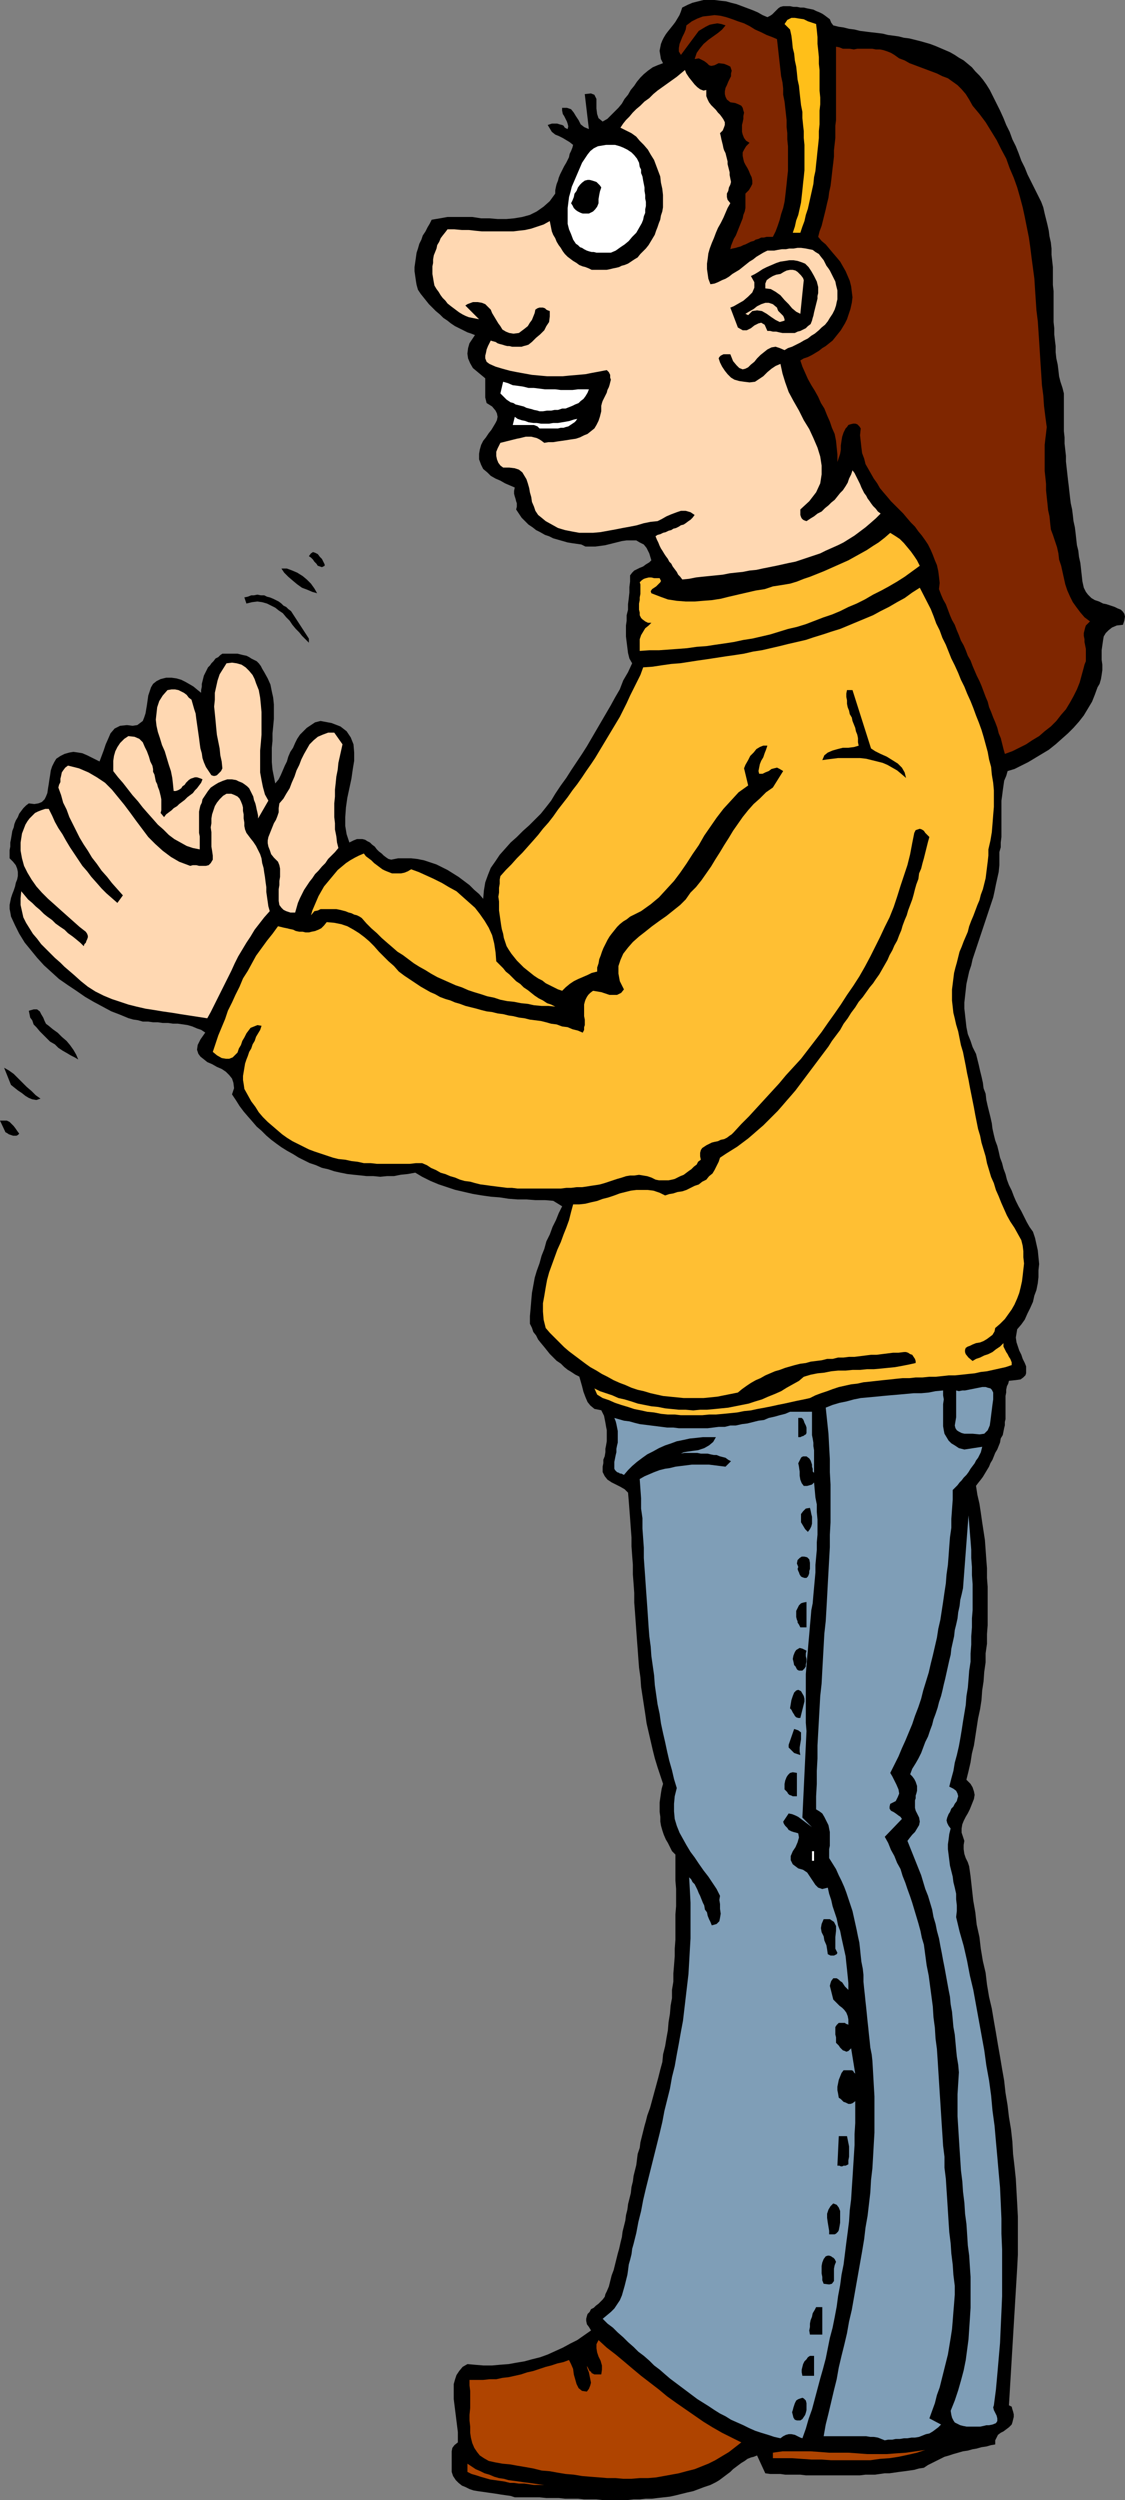 <?xml version="1.0" encoding="UTF-8" standalone="no"?>
<svg
   version="1.0"
   width="70.081mm"
   height="155.668mm"
   id="svg49"
   sodipodi:docname="Woman Applauding.wmf"
   xmlns:inkscape="http://www.inkscape.org/namespaces/inkscape"
   xmlns:sodipodi="http://sodipodi.sourceforge.net/DTD/sodipodi-0.dtd"
   xmlns="http://www.w3.org/2000/svg"
   xmlns:svg="http://www.w3.org/2000/svg">
  <rect width="100%" height="100%" fill="#808080" stroke="none"/>
  <sodipodi:namedview
     id="namedview49"
     pagecolor="#ffffff"
     bordercolor="#000000"
     borderopacity="0.25"
     inkscape:showpageshadow="2"
     inkscape:pageopacity="0.0"
     inkscape:pagecheckerboard="0"
     inkscape:deskcolor="#d1d1d1"
     inkscape:document-units="mm" />
  <defs
     id="defs1">
    <pattern
       id="WMFhbasepattern"
       patternUnits="userSpaceOnUse"
       width="6"
       height="6"
       x="0"
       y="0" />
  </defs>
  <path
     style="fill:#000000;fill-opacity:1;fill-rule:evenodd;stroke:none"
     d="m 180.675,4.04 0.646,-0.323 0.485,-0.323 0.485,-0.485 0.485,-0.485 0.485,-0.485 0.485,-0.323 0.646,-0.162 h 0.808 0.808 l 0.808,0.162 h 0.808 l 0.808,0.162 h 0.808 l 0.646,0.162 0.808,0.162 0.808,0.162 0.646,0.323 0.808,0.323 0.646,0.323 0.485,0.323 0.646,0.485 0.646,0.485 0.323,0.808 0.485,0.646 1.293,0.323 1.131,0.162 1.293,0.323 1.293,0.162 1.293,0.323 1.293,0.162 1.293,0.162 1.454,0.162 1.293,0.162 1.293,0.323 1.293,0.162 1.131,0.162 1.293,0.323 1.293,0.162 1.293,0.323 1.293,0.323 1.131,0.323 1.131,0.323 1.293,0.485 1.131,0.485 1.131,0.485 1.131,0.485 1.131,0.646 0.97,0.646 1.131,0.646 0.97,0.808 0.97,0.808 0.808,0.97 0.97,0.97 0.808,0.97 0.808,1.131 0.808,1.293 0.808,1.616 0.808,1.616 0.808,1.616 0.808,1.778 0.646,1.616 0.808,1.616 0.646,1.778 0.808,1.616 0.646,1.616 0.646,1.778 0.808,1.616 0.646,1.616 0.808,1.616 0.808,1.616 0.808,1.616 0.808,1.616 0.485,1.293 0.323,1.454 0.323,1.293 0.323,1.293 0.323,1.454 0.162,1.293 0.323,1.454 0.162,1.454 v 1.454 l 0.162,1.454 0.162,1.454 v 1.293 1.454 1.454 l 0.162,1.454 v 1.454 1.454 1.454 1.454 1.454 l 0.162,1.454 v 1.454 l 0.162,1.454 0.162,1.293 v 1.454 l 0.162,1.454 0.323,1.454 0.162,1.293 0.162,1.454 0.323,1.293 0.485,1.454 0.323,1.293 v 1.454 1.616 1.454 1.454 1.454 1.454 l 0.162,1.454 v 1.454 l 0.162,1.454 0.162,1.454 v 1.293 l 0.162,1.454 0.162,1.454 0.162,1.454 0.162,1.293 0.162,1.454 0.162,1.454 0.162,1.293 0.323,1.454 0.162,1.293 0.162,1.454 0.323,1.454 0.162,1.293 0.162,1.454 0.162,1.454 0.323,1.293 0.162,1.454 0.323,1.454 0.162,1.454 0.162,1.454 0.162,1.454 0.323,1.454 0.485,0.97 0.485,0.646 0.808,0.808 0.808,0.485 0.97,0.323 0.97,0.485 0.808,0.162 0.97,0.323 0.97,0.323 0.646,0.323 0.808,0.323 0.485,0.485 0.323,0.485 0.162,0.646 -0.162,0.97 -0.323,0.97 -1.454,0.162 -1.131,0.485 -0.808,0.646 -0.646,0.646 -0.485,0.808 -0.162,0.97 -0.162,1.131 -0.162,1.131 v 1.131 1.131 l 0.162,1.131 v 1.293 l -0.162,1.131 -0.162,0.97 -0.323,1.131 -0.485,0.808 -0.646,1.778 -0.646,1.616 -0.97,1.616 -0.97,1.616 -1.131,1.454 -1.293,1.454 -1.293,1.293 -1.454,1.293 -1.454,1.293 -1.616,1.293 -1.616,0.97 -1.616,0.97 -1.616,0.97 -1.616,0.808 -1.616,0.808 -1.616,0.485 -0.323,1.131 -0.485,1.131 -0.162,1.131 -0.162,1.131 -0.162,1.293 -0.162,1.131 v 1.293 1.131 1.293 1.293 1.131 1.293 1.131 l -0.162,1.293 v 1.131 l -0.323,1.131 v 1.616 1.454 l -0.162,1.616 -0.323,1.454 -0.323,1.454 -0.323,1.616 -0.323,1.454 -0.485,1.454 -0.485,1.454 -0.485,1.454 -0.485,1.454 -0.485,1.454 -0.485,1.454 -0.485,1.454 -0.485,1.454 -0.485,1.454 -0.485,1.454 -0.323,1.454 -0.485,1.454 -0.323,1.454 -0.323,1.454 -0.162,1.454 -0.162,1.454 -0.162,1.454 v 1.454 l 0.162,1.454 0.162,1.454 0.162,1.454 0.323,1.616 0.646,1.616 0.485,1.454 0.808,1.616 0.323,1.293 0.323,1.293 0.323,1.454 0.323,1.293 0.323,1.454 0.162,1.293 0.485,1.293 0.162,1.454 0.323,1.454 0.323,1.293 0.323,1.293 0.323,1.454 0.162,1.293 0.323,1.454 0.323,1.293 0.485,1.293 0.323,1.293 0.323,1.454 0.485,1.293 0.323,1.293 0.485,1.293 0.323,1.293 0.485,1.293 0.646,1.293 0.485,1.293 0.485,1.131 0.646,1.293 0.646,1.131 0.646,1.293 0.646,1.293 0.646,1.131 0.808,1.131 0.485,1.454 0.323,1.454 0.323,1.454 0.162,1.616 0.162,1.616 -0.162,1.454 v 1.616 l -0.162,1.454 -0.323,1.616 -0.485,1.293 -0.323,1.454 -0.646,1.454 -0.646,1.293 -0.646,1.454 -0.808,1.131 -0.97,1.131 -0.162,0.97 -0.162,0.97 0.162,1.131 0.323,0.97 0.323,0.97 0.485,0.97 0.323,0.97 0.485,0.97 0.323,0.808 v 0.808 0.808 l -0.162,0.485 -0.485,0.485 -0.646,0.485 -1.131,0.162 -1.616,0.162 -0.162,0.646 -0.323,0.646 -0.162,0.808 v 0.646 l -0.162,0.808 v 0.808 0.808 0.646 0.808 0.808 0.808 0.808 l -0.162,0.646 v 0.808 l -0.162,0.646 -0.162,0.808 -0.162,0.808 -0.485,0.808 -0.162,0.97 -0.323,0.808 -0.323,0.808 -0.485,0.808 -0.323,0.808 -0.323,0.808 -0.485,0.808 -0.323,0.808 -0.485,0.808 -0.485,0.808 -0.485,0.808 -0.485,0.646 -0.646,0.808 -0.485,0.646 0.323,2.101 0.485,2.101 0.323,2.101 0.323,2.262 0.323,2.101 0.323,2.101 0.162,2.262 0.162,2.262 0.162,2.101 v 2.262 l 0.162,2.101 v 2.262 2.262 2.262 2.262 l -0.162,2.101 v 2.262 l -0.323,2.262 v 2.101 l -0.323,2.262 -0.162,2.262 -0.323,2.101 -0.162,2.262 -0.323,2.101 -0.485,2.262 -0.323,2.101 -0.323,2.101 -0.323,2.101 -0.485,1.939 -0.323,2.101 -0.485,2.101 -0.485,1.939 0.97,0.97 0.485,0.808 0.323,0.97 0.162,0.808 -0.162,0.97 -0.323,0.808 -0.323,0.808 -0.323,0.808 -0.485,0.97 -0.485,0.808 -0.485,0.97 -0.323,0.808 -0.162,0.97 v 0.97 l 0.323,0.97 0.323,0.97 -0.162,0.97 v 0.97 l 0.162,1.131 0.323,0.97 0.485,0.97 0.323,0.97 0.162,1.131 0.162,1.131 0.323,2.909 0.323,2.909 0.485,2.747 0.323,2.909 0.646,2.909 0.323,2.747 0.485,2.909 0.646,2.747 0.323,2.747 0.485,2.909 0.646,2.747 0.485,2.909 0.485,2.747 0.485,2.909 0.485,2.747 0.485,2.909 0.485,2.747 0.323,2.909 0.485,2.909 0.323,2.747 0.485,2.909 0.323,2.909 0.162,2.909 0.323,2.747 0.323,3.07 0.162,2.909 0.162,2.909 0.162,3.07 v 2.909 3.07 3.07 l -0.162,3.07 -1.939,32.318 0.646,0.323 0.162,0.646 0.162,0.485 0.162,0.646 v 0.646 l -0.162,0.646 -0.162,0.646 -0.162,0.485 -0.646,0.646 -0.646,0.485 -0.646,0.485 -0.646,0.323 -0.646,0.485 -0.323,0.646 -0.323,0.646 v 0.97 l -0.97,0.162 -1.131,0.323 -1.131,0.162 -1.131,0.323 -0.97,0.162 -1.131,0.323 -1.131,0.162 -1.131,0.323 -1.131,0.323 -0.97,0.323 -1.131,0.323 -0.97,0.485 -0.97,0.485 -0.97,0.485 -0.97,0.485 -0.97,0.646 -1.131,0.162 -1.131,0.323 -1.131,0.162 -1.131,0.162 -1.293,0.162 -1.131,0.162 -1.131,0.162 h -1.131 l -1.131,0.162 -1.131,0.162 h -1.131 -1.131 l -1.293,0.162 h -1.131 -1.131 -1.131 -1.131 -1.293 -1.131 -1.131 -1.131 -1.293 -1.131 -1.131 l -1.293,-0.162 h -1.131 -1.293 -1.131 l -1.131,-0.162 h -1.293 -1.131 l -1.131,-0.162 -1.939,-4.201 -0.808,0.323 -0.646,0.162 -0.808,0.323 -0.646,0.485 -0.808,0.485 -0.646,0.485 -0.646,0.485 -0.646,0.485 -0.646,0.646 -0.646,0.485 -0.646,0.485 -0.646,0.485 -0.646,0.485 -0.808,0.485 -0.646,0.323 -0.646,0.323 -1.454,0.485 -1.293,0.485 -1.293,0.485 -1.454,0.323 -1.293,0.323 -1.293,0.323 -1.454,0.323 -1.454,0.162 -1.454,0.162 -1.293,0.162 h -1.454 l -1.454,0.162 h -1.454 l -1.454,0.162 h -1.454 -1.454 -1.454 -1.454 l -1.454,-0.162 h -1.454 -1.454 l -1.454,-0.162 h -1.616 -1.454 l -1.454,-0.162 h -1.454 -1.454 l -1.616,-0.162 h -1.454 -1.454 -1.454 -1.454 l -0.97,-0.323 -1.131,-0.162 -1.131,-0.162 -0.97,-0.162 -1.131,-0.162 -1.131,-0.162 -1.131,-0.162 -1.131,-0.162 -0.97,-0.162 -0.97,-0.323 -0.97,-0.485 -0.808,-0.323 -0.808,-0.646 -0.646,-0.646 -0.646,-0.97 -0.323,-0.97 v -0.808 -1.131 -0.97 -0.97 -0.97 l 0.162,-0.808 0.485,-0.646 0.808,-0.646 v -1.131 -1.293 l -0.162,-1.293 -0.162,-1.293 -0.162,-1.293 -0.162,-1.293 -0.162,-1.293 -0.162,-1.293 v -1.293 -1.131 -1.131 l 0.323,-1.131 0.323,-0.97 0.646,-0.97 0.808,-0.97 1.131,-0.646 1.778,0.162 1.939,0.162 h 2.101 l 1.778,-0.162 2.101,-0.162 1.778,-0.323 1.939,-0.323 1.778,-0.485 1.939,-0.485 1.778,-0.646 1.778,-0.808 1.778,-0.808 1.778,-0.97 1.616,-0.808 1.616,-1.131 1.616,-1.131 -0.485,-0.808 -0.485,-0.646 -0.162,-0.808 v -0.485 l 0.162,-0.646 0.162,-0.485 0.485,-0.485 0.323,-0.646 0.646,-0.323 0.485,-0.485 0.646,-0.485 0.485,-0.485 0.485,-0.485 0.485,-0.646 0.162,-0.646 0.323,-0.646 0.485,-1.131 0.323,-1.293 0.323,-1.293 0.485,-1.293 0.323,-1.293 0.323,-1.293 0.323,-1.293 0.323,-1.131 0.323,-1.454 0.323,-1.293 0.162,-1.293 0.323,-1.293 0.323,-1.293 0.162,-1.293 0.323,-1.293 0.162,-1.293 0.323,-1.293 0.323,-1.293 0.162,-1.454 0.323,-1.293 0.162,-1.293 0.323,-1.293 0.323,-1.293 0.162,-1.293 0.162,-1.293 0.485,-1.454 0.162,-1.293 0.323,-1.293 0.323,-1.293 0.323,-1.293 0.323,-1.131 0.323,-1.293 0.646,-1.778 0.485,-1.778 0.485,-1.778 0.485,-1.778 0.485,-1.778 0.485,-1.939 0.485,-1.778 0.162,-1.778 0.485,-1.939 0.323,-1.939 0.323,-1.778 0.162,-1.939 0.323,-1.939 0.162,-1.939 0.323,-1.778 v -1.939 l 0.323,-1.939 v -1.939 l 0.162,-1.939 0.162,-2.101 v -1.778 l 0.162,-2.101 v -1.939 -1.939 -2.101 l 0.162,-1.939 v -1.939 -2.101 l -0.162,-1.939 v -2.101 -1.939 -2.101 l -0.808,-0.808 -0.485,-0.97 -0.485,-0.97 -0.485,-0.808 -0.485,-1.131 -0.323,-0.97 -0.323,-1.131 -0.162,-0.97 v -1.131 l -0.162,-1.131 v -1.131 -1.131 l 0.162,-1.131 0.162,-1.131 0.162,-0.97 0.323,-1.131 -0.646,-1.939 -0.646,-1.939 -0.646,-2.101 -0.485,-1.939 -0.485,-2.101 -0.485,-2.101 -0.485,-2.101 -0.323,-2.262 -0.323,-2.101 -0.323,-2.101 -0.323,-2.101 -0.162,-2.262 -0.323,-2.262 -0.162,-2.101 -0.162,-2.262 -0.162,-2.101 -0.162,-2.262 -0.162,-2.262 -0.162,-2.262 -0.162,-2.101 v -2.262 l -0.162,-2.262 -0.162,-2.101 v -2.262 l -0.162,-2.101 -0.162,-2.262 v -2.101 l -0.162,-2.101 -0.162,-2.262 -0.162,-2.101 -0.162,-2.101 -0.162,-1.939 -0.808,-0.808 -1.131,-0.646 -0.97,-0.485 -0.97,-0.485 -0.97,-0.646 -0.646,-0.808 -0.485,-0.97 v -1.293 l 0.162,-0.808 v -0.808 l 0.323,-0.808 0.162,-0.97 v -0.808 l 0.162,-0.808 0.162,-0.97 v -0.808 -0.97 -0.808 l -0.162,-0.808 -0.162,-0.97 -0.162,-0.808 -0.162,-0.808 -0.323,-0.646 -0.323,-0.646 -1.616,-0.323 -0.97,-0.808 -0.646,-0.808 -0.485,-1.131 -0.485,-1.293 -0.323,-1.293 -0.323,-1.131 -0.323,-1.131 -0.97,-0.485 -0.97,-0.646 -0.808,-0.485 -0.808,-0.646 -0.808,-0.808 -0.97,-0.646 -0.808,-0.808 -0.808,-0.808 -0.646,-0.808 -0.646,-0.808 -0.808,-0.97 -0.646,-0.808 -0.485,-0.97 -0.646,-0.808 -0.323,-0.97 -0.485,-0.97 v -1.778 l 0.162,-1.778 0.162,-1.939 0.162,-1.778 0.323,-1.778 0.323,-1.778 0.485,-1.616 0.646,-1.778 0.485,-1.778 0.646,-1.616 0.485,-1.778 0.808,-1.616 0.646,-1.778 0.808,-1.616 0.646,-1.616 0.808,-1.616 -2.101,-1.293 -1.939,-0.162 h -2.262 l -2.101,-0.162 h -2.101 l -2.101,-0.162 -2.101,-0.323 -2.101,-0.162 -2.262,-0.323 -1.939,-0.323 -2.101,-0.485 -2.101,-0.485 -1.939,-0.646 -1.939,-0.646 -1.939,-0.808 -1.939,-0.97 -1.616,-0.97 -1.778,0.323 -1.616,0.162 -1.616,0.323 h -1.616 l -1.616,0.162 -1.616,-0.162 h -1.616 l -1.454,-0.162 -1.616,-0.162 -1.454,-0.162 -1.616,-0.323 -1.454,-0.323 -1.454,-0.485 -1.454,-0.323 -1.454,-0.646 -1.454,-0.485 -1.293,-0.646 -1.293,-0.646 -1.293,-0.808 -1.454,-0.808 -1.293,-0.808 -1.131,-0.808 -1.293,-0.97 -1.131,-0.97 -1.131,-1.131 -1.131,-0.97 -0.97,-1.131 -1.131,-1.293 -0.97,-1.131 -0.97,-1.293 -0.808,-1.293 -0.97,-1.454 0.485,-1.454 -0.162,-1.293 -0.323,-0.97 -0.646,-0.808 -0.808,-0.808 -0.97,-0.646 -1.131,-0.485 -1.131,-0.646 -1.131,-0.485 -0.808,-0.646 -0.808,-0.646 -0.485,-0.646 -0.323,-0.97 0.162,-1.131 0.646,-1.293 1.131,-1.616 -0.97,-0.646 -0.97,-0.323 -1.131,-0.485 -1.131,-0.323 -1.131,-0.162 -1.131,-0.162 h -1.131 l -1.131,-0.162 h -1.293 l -1.131,-0.162 h -1.131 l -1.131,-0.162 h -1.293 l -1.131,-0.323 -1.131,-0.162 -1.131,-0.323 -1.939,-0.808 -2.101,-0.808 -2.101,-1.131 -2.101,-1.131 -1.939,-1.131 -2.101,-1.454 -1.939,-1.293 -2.101,-1.454 -1.778,-1.616 -1.778,-1.616 -1.616,-1.778 -1.454,-1.778 -1.454,-1.778 -1.293,-2.101 -0.97,-1.939 -0.97,-2.101 -0.162,-0.97 -0.162,-0.808 v -0.97 l 0.162,-0.808 0.162,-0.808 0.323,-0.97 0.323,-0.808 0.323,-0.97 0.162,-0.808 0.323,-0.808 0.162,-0.808 v -0.97 L 4.04,204.413 3.717,203.605 3.071,202.797 2.262,201.989 v -0.97 -0.97 l 0.162,-0.808 v -0.97 l 0.162,-0.808 0.162,-0.97 0.162,-0.97 0.323,-0.808 0.162,-0.808 0.323,-0.808 0.485,-0.808 0.323,-0.808 0.485,-0.646 0.485,-0.646 0.646,-0.646 0.646,-0.485 1.293,0.162 0.97,-0.162 0.808,-0.323 0.646,-0.646 0.323,-0.646 0.323,-0.808 0.162,-1.131 0.162,-0.97 0.162,-1.131 0.162,-0.97 0.162,-1.131 0.323,-0.97 0.485,-0.97 0.485,-0.808 0.97,-0.646 0.97,-0.485 1.131,-0.323 0.97,-0.162 1.131,0.162 0.97,0.162 1.131,0.485 0.97,0.485 0.97,0.485 0.97,0.485 0.485,-1.293 0.485,-1.293 0.485,-1.454 0.646,-1.454 0.485,-1.131 0.97,-1.131 1.293,-0.646 1.616,-0.162 1.293,0.162 1.131,-0.162 0.646,-0.485 0.646,-0.485 0.323,-0.808 0.323,-0.97 0.162,-0.97 0.162,-0.97 0.162,-1.131 0.162,-1.131 0.323,-0.97 0.323,-0.97 0.485,-0.808 0.808,-0.646 0.97,-0.485 1.293,-0.323 h 1.293 l 1.131,0.162 1.131,0.323 0.97,0.485 1.131,0.646 0.808,0.485 0.97,0.808 0.808,0.646 v -0.646 l 0.162,-0.808 v -0.646 l 0.162,-0.646 0.162,-0.646 0.162,-0.646 0.323,-0.646 0.323,-0.646 0.323,-0.646 0.485,-0.485 0.323,-0.485 0.485,-0.485 0.485,-0.646 0.646,-0.323 0.485,-0.485 0.485,-0.323 h 0.646 0.646 0.808 0.646 0.808 l 0.646,0.162 0.646,0.162 0.808,0.162 0.646,0.323 0.485,0.323 0.646,0.323 0.646,0.323 0.485,0.485 0.485,0.646 0.323,0.646 0.485,0.808 0.808,1.454 0.646,1.454 0.323,1.616 0.323,1.454 0.162,1.616 v 1.778 1.616 l -0.162,1.778 -0.162,1.616 v 1.778 l -0.162,1.616 v 1.778 1.616 l 0.162,1.778 0.323,1.616 0.323,1.616 0.808,-0.97 0.485,-0.97 0.485,-1.131 0.485,-1.131 0.485,-0.97 0.323,-1.131 0.485,-1.131 0.646,-0.97 0.485,-1.131 0.485,-0.97 0.646,-0.97 0.808,-0.808 0.808,-0.808 0.97,-0.646 0.97,-0.646 1.293,-0.323 2.586,0.485 2.101,0.808 1.454,1.131 0.97,1.454 0.646,1.616 0.162,1.939 v 1.939 l -0.323,1.939 -0.323,2.262 -0.485,2.262 -0.485,2.262 -0.323,2.262 -0.162,2.262 v 2.101 l 0.323,1.939 0.646,1.939 0.97,-0.485 0.808,-0.323 h 0.646 0.646 l 0.646,0.162 0.485,0.323 0.646,0.323 0.485,0.485 0.646,0.485 0.485,0.646 0.485,0.485 0.646,0.485 0.485,0.485 0.646,0.485 0.485,0.323 0.646,0.162 1.616,-0.323 h 1.616 1.454 l 1.454,0.162 1.616,0.323 1.454,0.485 1.454,0.485 1.293,0.646 1.293,0.646 1.293,0.808 1.293,0.808 1.293,0.97 1.293,0.97 1.131,1.131 1.131,0.97 0.97,1.131 0.162,-1.939 0.323,-1.939 0.646,-1.778 0.646,-1.616 1.131,-1.616 0.97,-1.454 1.293,-1.454 1.293,-1.454 1.454,-1.293 1.454,-1.454 1.454,-1.293 1.454,-1.454 1.293,-1.293 1.293,-1.616 1.131,-1.454 0.97,-1.616 1.293,-1.939 1.293,-1.778 1.131,-1.778 1.293,-1.939 1.293,-1.939 1.131,-1.778 1.131,-1.939 1.131,-1.939 1.131,-1.939 1.131,-1.939 1.131,-1.939 0.97,-1.778 1.131,-1.939 0.808,-2.101 1.131,-1.939 0.97,-2.101 -0.646,-1.131 -0.323,-1.293 -0.162,-1.293 -0.162,-1.293 -0.162,-1.293 v -1.293 -1.293 l 0.162,-1.131 v -1.293 l 0.323,-1.293 v -1.293 l 0.162,-1.293 0.162,-1.454 v -1.293 l 0.162,-1.293 v -1.454 l 0.485,-0.646 0.485,-0.485 0.646,-0.323 0.646,-0.323 0.808,-0.323 0.646,-0.485 0.808,-0.485 0.485,-0.485 -0.485,-1.616 -0.646,-1.293 -0.646,-0.808 -0.97,-0.485 -0.808,-0.485 h -1.131 -1.131 l -1.131,0.162 -1.293,0.323 -1.293,0.323 -1.293,0.323 -1.131,0.162 -1.293,0.162 h -1.131 -1.131 l -0.97,-0.485 -1.131,-0.162 -1.131,-0.162 -0.97,-0.162 -1.131,-0.323 -1.131,-0.323 -1.131,-0.323 -0.97,-0.485 -0.97,-0.323 -1.131,-0.646 -0.97,-0.485 -0.808,-0.646 -0.97,-0.646 -0.808,-0.808 -0.808,-0.808 -0.646,-0.97 -0.646,-0.97 0.162,-0.646 v -0.808 l -0.162,-0.485 -0.162,-0.646 -0.162,-0.485 -0.162,-0.646 v -0.646 l 0.162,-0.808 -1.131,-0.485 -1.131,-0.485 -1.131,-0.646 -1.131,-0.485 -1.131,-0.646 -0.808,-0.808 -0.97,-0.808 -0.485,-0.97 -0.485,-1.293 v -1.293 l 0.162,-0.97 0.323,-1.131 0.485,-0.97 0.646,-0.808 0.646,-0.97 0.646,-0.808 0.485,-0.808 0.485,-0.808 0.323,-0.646 0.162,-0.808 -0.162,-0.808 -0.323,-0.646 -0.808,-0.97 -1.293,-0.808 -0.162,-0.646 -0.162,-0.646 v -0.808 -0.808 -0.646 -0.808 -0.808 -0.646 l -0.97,-0.808 -0.97,-0.808 -0.97,-0.808 -0.646,-1.131 -0.485,-1.131 -0.162,-1.131 0.162,-1.293 0.323,-1.131 1.293,-1.939 -0.808,-0.323 -0.97,-0.323 -0.97,-0.485 -0.97,-0.485 -0.97,-0.485 -0.97,-0.646 -0.808,-0.646 -0.97,-0.646 -0.808,-0.808 -0.97,-0.808 -0.808,-0.808 -0.808,-0.808 -0.646,-0.808 -0.646,-0.808 -0.646,-0.808 -0.646,-0.97 -0.323,-1.131 -0.162,-0.97 -0.162,-1.131 -0.162,-1.131 v -0.97 l 0.162,-1.131 0.162,-1.131 0.162,-1.131 0.323,-0.97 0.323,-1.131 0.485,-0.97 0.323,-0.97 0.646,-0.97 0.485,-0.97 0.485,-0.808 0.485,-0.97 1.939,-0.323 1.778,-0.323 h 1.939 1.939 1.939 l 2.101,0.323 h 1.939 l 1.939,0.162 h 2.101 l 1.778,-0.162 1.939,-0.323 1.778,-0.485 1.616,-0.808 1.616,-1.131 1.454,-1.293 1.293,-1.778 V 44.761 l 0.162,-0.808 0.162,-0.646 0.323,-0.808 0.162,-0.646 0.323,-0.808 0.323,-0.646 0.323,-0.646 0.323,-0.646 0.485,-0.808 0.323,-0.646 0.323,-0.646 0.162,-0.808 0.323,-0.646 0.323,-0.808 0.162,-0.646 -0.808,-0.646 -0.808,-0.485 -0.808,-0.485 -0.97,-0.485 -0.808,-0.323 -0.808,-0.646 -0.485,-0.808 -0.485,-0.808 0.485,-0.162 0.485,-0.162 h 0.646 0.646 l 0.485,0.162 0.646,0.162 0.323,0.162 0.323,0.485 0.646,0.323 0.162,-0.646 -0.162,-0.646 -0.162,-0.485 -0.323,-0.646 -0.323,-0.646 -0.323,-0.485 -0.162,-0.808 v -0.646 h 1.131 l 0.97,0.323 0.646,0.808 0.485,0.808 0.646,0.97 0.485,0.97 0.808,0.646 1.131,0.485 -0.97,-8.241 1.454,-0.162 0.808,0.323 0.485,0.97 v 1.131 1.131 l 0.162,1.293 0.323,0.97 0.97,0.808 1.131,-0.646 0.808,-0.808 0.97,-0.97 0.808,-0.808 0.808,-0.97 0.646,-1.131 0.808,-0.97 0.646,-1.131 0.808,-0.97 0.646,-0.97 0.808,-0.97 0.808,-0.808 0.97,-0.808 1.131,-0.808 1.131,-0.485 1.293,-0.485 -0.485,-0.97 -0.162,-0.97 -0.162,-0.97 0.162,-0.808 0.162,-0.808 0.323,-0.808 0.323,-0.646 0.485,-0.808 0.485,-0.646 0.646,-0.808 0.646,-0.808 0.485,-0.646 0.485,-0.808 0.485,-0.808 0.323,-0.808 0.323,-0.97 1.293,-0.646 1.131,-0.485 1.293,-0.323 L 165.646,0 h 1.293 1.293 l 1.293,0.162 1.454,0.162 1.131,0.323 1.293,0.323 1.293,0.485 1.293,0.485 1.293,0.485 1.131,0.485 1.131,0.646 z"
     id="path1" />
  <path
     style="fill:#7f2600;fill-opacity:1;fill-rule:evenodd;stroke:none"
     d="m 182.937,9.211 0.162,1.454 0.162,1.454 0.162,1.454 0.162,1.454 0.162,1.454 0.162,1.454 0.323,1.454 0.162,1.454 v 1.454 l 0.323,1.616 0.162,1.454 0.162,1.454 0.162,1.454 v 1.616 l 0.162,1.454 v 1.454 l 0.162,1.616 v 1.454 1.454 1.454 1.454 l -0.162,1.454 -0.162,1.616 -0.162,1.454 -0.162,1.454 -0.162,1.293 -0.323,1.454 -0.485,1.454 -0.323,1.293 -0.485,1.454 -0.485,1.293 -0.646,1.293 h -0.646 -0.808 l -0.646,0.162 h -0.646 l -0.646,0.323 -0.646,0.162 -0.485,0.323 -0.646,0.162 -0.646,0.323 -0.646,0.323 -0.485,0.162 -0.646,0.323 -0.646,0.162 -0.485,0.162 -0.808,0.162 -0.485,0.162 0.162,-0.808 0.323,-0.808 0.323,-0.808 0.485,-0.808 0.323,-0.808 0.323,-0.808 0.323,-0.808 0.323,-0.808 0.323,-0.808 0.162,-0.808 0.323,-0.808 0.162,-0.808 v -0.808 -0.808 -0.97 -0.808 l 0.808,-0.808 0.485,-0.808 0.323,-0.646 v -0.808 l -0.162,-0.808 -0.323,-0.646 -0.323,-0.808 -0.323,-0.646 -0.485,-0.808 -0.323,-0.646 -0.162,-0.646 -0.162,-0.808 v -0.808 l 0.323,-0.646 0.485,-0.808 0.808,-0.808 -0.808,-0.485 -0.485,-0.646 -0.323,-0.808 -0.162,-0.646 v -0.808 -0.808 l 0.162,-0.646 0.162,-0.808 v -0.646 l 0.162,-0.808 -0.162,-0.485 -0.162,-0.646 -0.323,-0.485 -0.646,-0.323 -0.808,-0.323 -1.131,-0.162 -0.808,-0.646 -0.323,-0.646 -0.162,-0.646 v -0.646 l 0.162,-0.808 0.323,-0.646 0.323,-0.808 0.323,-0.646 0.323,-0.646 V 17.29 l 0.162,-0.646 -0.162,-0.485 -0.162,-0.485 -0.646,-0.323 -0.808,-0.323 -1.293,-0.162 -0.97,0.485 -0.808,0.162 -0.485,-0.162 -0.485,-0.485 -0.646,-0.485 -0.646,-0.323 -0.646,-0.323 -0.97,0.162 0.485,-1.454 0.808,-1.131 0.808,-0.97 1.131,-0.97 1.131,-0.808 1.131,-0.808 0.97,-0.808 0.808,-0.97 -0.97,-0.323 -0.97,-0.162 -0.97,0.162 -0.808,0.162 -0.97,0.485 -0.808,0.485 -0.808,0.485 -0.485,0.646 -3.717,5.009 -0.485,-0.808 v -0.808 l 0.162,-0.97 0.323,-0.808 0.323,-0.808 0.485,-0.97 0.323,-0.808 0.162,-0.97 1.293,-0.97 1.293,-0.646 1.293,-0.485 1.454,-0.162 1.293,-0.162 1.454,0.162 1.293,0.323 1.454,0.485 1.293,0.485 1.454,0.485 1.293,0.646 1.293,0.808 1.454,0.646 1.293,0.646 1.293,0.485 z"
     id="path2" />
  <path
     style="fill:#ffbf19;fill-opacity:1;fill-rule:evenodd;stroke:none"
     d="m 192.149,5.656 0.162,1.454 0.162,1.616 v 1.616 l 0.162,1.454 0.162,1.616 v 1.616 l 0.162,1.454 v 1.616 1.616 1.616 l 0.162,1.616 v 1.616 l -0.162,1.454 v 1.616 1.616 l -0.162,1.616 v 1.616 l -0.162,1.616 -0.162,1.454 -0.162,1.616 -0.162,1.454 -0.162,1.616 -0.323,1.454 -0.162,1.616 -0.323,1.454 -0.323,1.454 -0.323,1.454 -0.323,1.454 -0.485,1.454 -0.323,1.454 -0.485,1.293 -0.485,1.454 h -1.778 l 0.485,-1.454 0.323,-1.454 0.485,-1.293 0.323,-1.454 0.323,-1.454 0.162,-1.454 0.162,-1.454 0.162,-1.616 0.162,-1.454 0.162,-1.616 v -1.454 -1.454 -1.616 -1.454 l -0.162,-1.616 v -1.616 l -0.162,-1.454 -0.162,-1.616 v -1.454 l -0.323,-1.616 -0.162,-1.454 -0.162,-1.454 -0.162,-1.616 -0.323,-1.454 -0.162,-1.616 -0.162,-1.454 -0.323,-1.454 -0.162,-1.616 -0.323,-1.293 -0.162,-1.616 -0.162,-1.293 -0.323,-1.454 -1.293,-1.293 0.646,-0.97 0.97,-0.485 h 0.808 l 0.97,0.162 1.131,0.162 0.97,0.485 0.97,0.323 z"
     id="path3" />
  <path
     style="fill:#7f2600;fill-opacity:1;fill-rule:evenodd;stroke:none"
     d="m 210.572,12.927 1.131,0.808 1.293,0.485 1.131,0.646 1.293,0.485 1.293,0.485 1.293,0.485 1.293,0.485 1.293,0.485 1.293,0.646 1.293,0.485 1.131,0.808 1.131,0.808 0.97,0.97 0.97,1.131 0.808,1.293 0.808,1.454 1.616,1.939 1.454,1.939 1.293,2.101 1.293,2.101 1.131,2.262 1.131,2.101 0.808,2.262 0.97,2.262 0.808,2.262 0.646,2.262 0.646,2.424 0.485,2.262 0.485,2.424 0.485,2.424 0.323,2.262 0.323,2.585 0.323,2.424 0.323,2.424 0.162,2.585 0.162,2.424 0.162,2.424 0.323,2.585 0.162,2.424 0.162,2.424 0.162,2.585 0.162,2.585 0.162,2.424 0.162,2.585 0.323,2.424 0.162,2.424 0.323,2.585 0.323,2.424 -0.162,1.454 -0.162,1.293 -0.162,1.454 v 1.454 1.616 1.454 1.616 l 0.162,1.454 0.162,1.616 v 1.454 l 0.162,1.616 0.162,1.454 0.162,1.616 0.323,1.454 0.162,1.616 0.162,1.454 0.485,1.293 0.485,1.454 0.485,1.454 0.323,1.454 0.162,1.454 0.485,1.454 0.323,1.454 0.323,1.454 0.323,1.454 0.485,1.454 0.646,1.454 0.646,1.293 0.808,1.131 0.97,1.293 0.97,1.131 1.293,0.97 -0.485,0.485 -0.485,0.485 -0.162,0.485 -0.162,0.646 -0.162,0.646 v 0.646 l 0.162,0.808 v 0.646 l 0.162,0.808 0.162,0.808 v 0.646 0.808 0.808 0.646 l -0.323,0.808 -0.162,0.646 -0.485,1.778 -0.485,1.778 -0.646,1.616 -0.808,1.616 -0.808,1.454 -0.97,1.616 -1.131,1.293 -1.131,1.454 -1.293,1.293 -1.454,1.131 -1.293,1.131 -1.616,0.97 -1.454,0.97 -1.616,0.808 -1.616,0.808 -1.778,0.646 -0.323,-1.131 -0.323,-1.293 -0.323,-1.293 -0.485,-1.131 -0.323,-1.293 -0.485,-1.293 -0.485,-1.131 -0.485,-1.293 -0.485,-1.131 -0.323,-1.293 -0.485,-1.131 -0.485,-1.293 -0.485,-1.293 -0.485,-1.131 -0.646,-1.293 -0.485,-1.131 -0.485,-1.131 -0.485,-1.293 -0.646,-1.131 -0.485,-1.293 -0.485,-1.131 -0.646,-1.131 -0.485,-1.293 -0.485,-1.131 -0.485,-1.293 -0.646,-1.131 -0.485,-1.131 -0.485,-1.293 -0.485,-1.293 -0.646,-1.131 -0.485,-1.131 -0.485,-1.293 0.162,-1.454 -0.162,-1.454 -0.162,-1.293 -0.323,-1.454 -0.485,-1.131 -0.485,-1.293 -0.485,-1.131 -0.646,-1.293 -0.646,-0.97 -0.808,-1.131 -0.808,-0.97 -0.808,-1.131 -0.97,-0.97 -0.97,-1.131 -0.808,-0.97 -0.97,-0.97 -0.97,-0.97 -0.97,-0.97 -0.808,-0.97 -0.97,-1.131 -0.808,-0.97 -0.646,-1.131 -0.808,-1.131 -0.646,-1.131 -0.646,-1.131 -0.646,-1.131 -0.323,-1.293 -0.485,-1.293 -0.162,-1.293 -0.162,-1.454 -0.162,-1.454 0.162,-1.616 -0.323,-0.485 -0.485,-0.485 -0.485,-0.162 h -0.485 l -0.646,0.162 -0.485,0.162 -0.323,0.485 -0.323,0.323 -0.485,0.97 -0.323,0.97 -0.162,0.97 -0.162,1.131 v 0.97 l -0.162,0.97 -0.323,0.97 -0.323,0.97 v -1.778 l -0.162,-1.616 -0.162,-1.616 -0.323,-1.616 -0.646,-1.454 -0.485,-1.454 -0.646,-1.454 -0.646,-1.616 -0.808,-1.293 -0.646,-1.454 -0.808,-1.454 -0.808,-1.293 -0.808,-1.454 -0.646,-1.454 -0.646,-1.454 -0.485,-1.454 0.808,-0.485 0.97,-0.323 0.97,-0.485 0.808,-0.485 0.808,-0.485 0.808,-0.646 0.808,-0.485 0.808,-0.646 0.808,-0.646 0.646,-0.808 0.646,-0.808 0.646,-0.808 0.485,-0.808 0.485,-0.808 0.485,-0.97 0.323,-0.97 0.485,-1.454 0.323,-1.454 0.162,-1.293 -0.162,-1.293 -0.162,-1.293 -0.323,-1.293 -0.485,-1.131 -0.485,-1.131 -0.646,-1.131 -0.646,-1.131 -0.808,-0.97 -0.97,-1.131 -0.808,-0.97 -0.808,-0.97 -0.97,-0.808 -0.808,-0.97 0.323,-1.293 0.485,-1.293 0.323,-1.293 0.323,-1.293 0.323,-1.293 0.323,-1.454 0.323,-1.293 0.162,-1.293 0.323,-1.454 0.162,-1.293 0.162,-1.454 0.162,-1.454 0.162,-1.293 0.162,-1.454 v -1.454 l 0.162,-1.454 0.162,-1.454 v -1.454 -1.454 l 0.162,-1.293 v -1.454 -1.454 -1.454 -1.454 -1.454 -1.454 -1.454 -1.454 -1.454 -1.454 -1.293 -1.454 l 0.808,0.162 0.808,0.323 h 0.808 0.808 l 0.97,0.162 0.808,-0.162 h 0.97 0.808 0.97 0.808 l 0.808,0.162 h 0.97 l 0.808,0.162 0.97,0.323 0.808,0.323 z"
     id="path4" />
  <path
     style="fill:#ffd8b2;fill-opacity:1;fill-rule:evenodd;stroke:none"
     d="m 166.292,21.168 v 0.808 0.646 l 0.323,0.808 0.323,0.646 0.485,0.646 0.485,0.485 0.646,0.646 0.485,0.646 0.485,0.485 0.485,0.646 0.323,0.485 0.323,0.646 v 0.646 l -0.162,0.485 -0.323,0.808 -0.646,0.646 0.162,0.646 0.162,0.808 0.162,0.646 0.162,0.646 0.162,0.808 0.162,0.485 0.323,0.646 0.162,0.646 0.162,0.646 0.162,0.646 v 0.646 l 0.162,0.646 0.162,0.646 0.162,0.646 v 0.646 l 0.162,0.808 0.162,0.808 -0.162,0.646 -0.323,0.646 -0.162,0.808 -0.323,0.646 v 0.808 l 0.162,0.646 0.646,0.808 -0.646,1.131 -0.485,1.131 -0.485,1.131 -0.646,1.293 -0.646,1.131 -0.485,1.131 -0.485,1.293 -0.485,1.131 -0.485,1.293 -0.323,1.131 -0.162,1.293 -0.162,1.131 v 1.293 l 0.162,1.131 0.162,1.131 0.485,1.293 0.97,-0.162 0.808,-0.323 0.97,-0.485 0.808,-0.323 0.808,-0.485 0.808,-0.646 0.808,-0.485 0.808,-0.485 0.808,-0.646 0.808,-0.646 0.808,-0.646 0.808,-0.485 0.808,-0.646 0.808,-0.485 0.808,-0.485 0.97,-0.485 h 0.808 0.808 l 0.808,-0.162 0.97,-0.162 h 0.97 l 0.808,-0.162 h 0.97 l 0.97,-0.162 h 0.808 l 1.131,0.162 0.808,0.162 0.808,0.162 0.646,0.485 0.808,0.485 0.485,0.646 0.646,0.808 0.323,0.646 0.323,0.646 0.485,0.646 0.323,0.485 0.323,0.646 0.323,0.646 0.323,0.646 0.323,0.646 0.162,0.808 0.162,0.646 0.162,0.646 v 0.646 0.808 0.646 l -0.162,0.646 -0.162,0.808 -0.323,0.97 -0.485,0.97 -0.646,0.97 -0.485,0.808 -0.646,0.808 -0.808,0.646 -0.646,0.646 -0.97,0.808 -0.808,0.485 -0.808,0.646 -0.97,0.485 -0.808,0.485 -0.97,0.485 -0.97,0.485 -0.97,0.323 -0.808,0.485 -1.131,-0.485 -0.97,-0.323 -0.97,0.162 -0.97,0.485 -0.808,0.646 -0.808,0.646 -0.808,0.808 -0.646,0.808 -0.808,0.646 -0.646,0.646 -0.646,0.323 -0.646,0.162 -0.808,-0.323 -0.646,-0.646 -0.808,-0.97 -0.646,-1.616 h -0.485 -0.323 -0.485 -0.323 l -0.323,0.162 -0.323,0.162 -0.323,0.323 -0.162,0.323 0.323,0.97 0.485,0.97 0.646,0.97 0.646,0.808 0.808,0.808 0.808,0.485 1.131,0.323 1.131,0.162 1.293,0.162 1.293,-0.162 0.97,-0.646 0.97,-0.646 0.97,-0.97 0.97,-0.808 0.97,-0.646 1.131,-0.485 0.485,2.262 0.646,2.101 0.808,2.262 1.131,2.101 1.293,2.262 1.131,2.262 1.293,2.101 0.97,2.101 0.97,2.262 0.646,2.101 0.323,2.101 v 2.101 l -0.323,2.101 -0.97,2.101 -1.616,2.101 -2.101,1.939 v 0.485 0.485 0.323 l 0.162,0.485 0.162,0.323 0.323,0.323 0.323,0.162 0.485,0.162 0.97,-0.646 0.808,-0.485 0.808,-0.646 0.97,-0.485 0.808,-0.808 0.808,-0.646 0.646,-0.646 0.808,-0.646 0.646,-0.808 0.646,-0.808 0.646,-0.646 0.646,-0.97 0.485,-0.808 0.323,-0.97 0.485,-0.97 0.323,-0.97 0.485,0.646 0.323,0.646 0.323,0.646 0.323,0.646 0.323,0.646 0.323,0.808 0.323,0.646 0.323,0.646 0.485,0.646 0.323,0.646 0.485,0.646 0.323,0.485 0.485,0.646 0.646,0.646 0.485,0.646 0.646,0.485 -1.131,1.131 -1.293,1.131 -1.131,0.97 -1.293,0.97 -1.293,0.97 -1.293,0.808 -1.293,0.808 -1.293,0.646 -1.454,0.646 -1.454,0.646 -1.293,0.646 -1.454,0.485 -1.454,0.485 -1.454,0.485 -1.454,0.485 -1.616,0.323 -1.454,0.323 -1.454,0.323 -1.616,0.323 -1.616,0.323 -1.454,0.323 -1.616,0.162 -1.616,0.323 -1.616,0.162 -1.454,0.162 -1.616,0.323 -1.616,0.162 -1.616,0.162 -1.616,0.162 -1.454,0.162 -1.616,0.323 -1.616,0.162 -0.485,-0.646 -0.485,-0.485 -0.323,-0.646 -0.485,-0.646 -0.485,-0.646 -0.323,-0.646 -0.485,-0.485 -0.323,-0.646 -0.485,-0.646 -0.323,-0.485 -0.485,-0.808 -0.323,-0.485 -0.323,-0.646 -0.323,-0.808 -0.323,-0.646 -0.323,-0.808 0.485,-0.323 0.646,-0.162 0.646,-0.323 0.646,-0.162 0.646,-0.323 0.646,-0.162 0.485,-0.323 0.646,-0.162 0.646,-0.323 0.485,-0.323 0.646,-0.162 0.485,-0.323 0.646,-0.485 0.485,-0.323 0.485,-0.485 0.485,-0.646 -0.97,-0.646 -1.131,-0.323 h -1.131 l -0.97,0.323 -1.293,0.485 -1.131,0.485 -1.131,0.646 -0.97,0.485 -1.616,0.162 -1.616,0.323 -1.616,0.485 -1.616,0.323 -1.778,0.323 -1.616,0.323 -1.778,0.323 -1.778,0.323 -1.778,0.162 h -1.616 -1.616 l -1.778,-0.323 -1.616,-0.323 -1.616,-0.485 -1.454,-0.808 -1.454,-0.808 -0.97,-0.808 -0.808,-0.646 -0.646,-0.97 -0.323,-0.97 -0.485,-1.131 -0.162,-1.131 -0.323,-1.131 -0.162,-0.97 -0.323,-1.131 -0.323,-0.97 -0.485,-0.808 -0.485,-0.808 -0.808,-0.646 -0.97,-0.323 -1.293,-0.162 h -1.454 l -0.646,-0.485 -0.485,-0.646 -0.323,-0.808 -0.162,-0.808 v -0.97 l 0.323,-0.808 0.323,-0.646 0.323,-0.646 0.646,-0.162 0.646,-0.162 0.646,-0.162 0.646,-0.162 0.646,-0.162 0.646,-0.162 0.808,-0.162 0.646,-0.162 0.646,-0.162 h 0.646 0.646 l 0.646,0.162 0.646,0.162 0.646,0.323 0.485,0.323 0.646,0.485 0.97,-0.162 h 1.131 l 0.97,-0.162 1.131,-0.162 1.131,-0.162 0.97,-0.162 1.131,-0.162 0.97,-0.323 0.97,-0.485 0.808,-0.323 0.808,-0.646 0.808,-0.646 0.485,-0.808 0.485,-0.97 0.323,-0.97 0.323,-1.293 v -0.646 -0.646 l 0.162,-0.646 0.162,-0.485 0.323,-0.646 0.323,-0.646 0.323,-0.646 0.162,-0.646 0.323,-0.646 0.162,-0.485 0.162,-0.646 0.162,-0.646 -0.162,-0.485 v -0.646 l -0.323,-0.646 -0.485,-0.485 -1.616,0.323 -1.778,0.323 -1.616,0.323 -1.778,0.162 -1.939,0.162 -1.616,0.162 h -1.939 -1.778 l -1.778,-0.162 -1.778,-0.162 -1.778,-0.323 -1.778,-0.323 -1.616,-0.323 -1.778,-0.485 -1.616,-0.485 -1.454,-0.646 -0.646,-0.485 -0.323,-0.808 v -0.646 l 0.162,-0.646 0.162,-0.808 0.323,-0.808 0.323,-0.646 0.323,-0.646 0.485,0.162 0.646,0.162 0.485,0.323 0.485,0.162 0.646,0.162 0.485,0.162 0.646,0.162 h 0.485 l 0.646,0.162 h 0.485 0.646 0.485 0.646 l 0.485,-0.162 0.646,-0.162 0.485,-0.162 0.808,-0.646 0.97,-0.97 0.97,-0.808 0.97,-0.97 0.485,-0.97 0.646,-0.97 0.162,-1.293 v -1.293 l -0.485,-0.162 -0.323,-0.162 -0.323,-0.323 -0.485,-0.162 h -0.485 -0.323 l -0.485,0.162 -0.485,0.323 -0.162,0.808 -0.323,0.808 -0.323,0.808 -0.485,0.646 -0.485,0.808 -0.808,0.646 -0.646,0.485 -0.646,0.485 -1.293,0.162 -0.97,-0.162 -0.808,-0.323 -0.808,-0.485 -0.485,-0.808 -0.485,-0.646 -0.485,-0.808 -0.485,-0.808 -0.485,-0.808 -0.323,-0.808 -0.646,-0.646 -0.646,-0.646 -0.808,-0.323 -0.97,-0.162 h -1.131 l -1.293,0.485 -0.485,0.323 3.232,3.232 -0.808,-0.162 -0.808,-0.162 -0.808,-0.162 -0.808,-0.323 -0.646,-0.323 -0.808,-0.485 -0.646,-0.485 -0.646,-0.485 -0.646,-0.485 -0.808,-0.646 -0.485,-0.646 -0.646,-0.646 -0.485,-0.646 -0.485,-0.808 -0.485,-0.646 -0.485,-0.808 -0.162,-0.808 -0.162,-0.97 -0.162,-0.97 v -0.808 -0.97 l 0.162,-0.808 v -0.808 l 0.162,-0.97 0.323,-0.808 0.323,-0.808 0.162,-0.808 0.485,-0.808 0.323,-0.808 0.485,-0.646 0.646,-0.808 0.485,-0.646 h 1.616 l 1.778,0.162 h 1.616 l 1.454,0.162 1.616,0.162 h 1.454 1.454 1.454 1.454 1.616 l 1.293,-0.162 1.454,-0.162 1.454,-0.323 1.454,-0.485 1.454,-0.485 1.454,-0.808 0.162,0.808 0.162,0.808 0.162,0.808 0.323,0.808 0.485,0.808 0.323,0.808 0.485,0.808 0.485,0.646 0.485,0.808 0.485,0.646 0.646,0.646 0.646,0.485 0.646,0.485 0.808,0.485 0.646,0.485 0.808,0.323 0.646,0.162 0.808,0.323 0.646,0.323 h 0.646 0.808 0.808 0.646 0.646 l 0.808,-0.162 0.646,-0.162 0.808,-0.162 0.646,-0.162 0.646,-0.323 0.646,-0.162 0.808,-0.323 0.485,-0.323 0.97,-0.646 0.808,-0.485 0.646,-0.808 0.646,-0.646 0.646,-0.646 0.646,-0.808 0.485,-0.808 0.485,-0.808 0.485,-0.808 0.323,-0.97 0.323,-0.808 0.323,-0.97 0.323,-0.808 0.162,-0.97 0.323,-0.97 0.162,-0.97 v -1.454 -1.454 l -0.162,-1.454 -0.323,-1.454 -0.162,-1.454 -0.485,-1.293 -0.485,-1.293 -0.485,-1.293 -0.808,-1.293 -0.646,-1.131 -0.97,-1.131 -0.97,-0.97 -0.808,-0.97 -1.131,-0.808 -1.293,-0.646 -1.293,-0.646 0.646,-0.97 0.646,-0.808 0.808,-0.808 0.808,-0.97 0.808,-0.808 0.97,-0.808 0.97,-0.97 1.131,-0.808 0.97,-0.97 0.97,-0.808 1.131,-0.808 1.131,-0.808 1.131,-0.808 1.131,-0.808 0.97,-0.808 0.97,-0.808 0.323,0.808 0.646,0.97 0.646,0.808 0.646,0.808 0.646,0.646 0.646,0.485 0.808,0.323 z"
     id="path5" />
  <path
     style="fill:#ffffff;fill-opacity:1;fill-rule:evenodd;stroke:none"
     d="m 150.616,39.267 0.323,0.646 v 0.808 l 0.323,0.808 0.162,0.97 0.162,0.808 0.162,0.808 v 0.808 l 0.162,0.97 v 0.808 l 0.162,0.808 v 0.97 l -0.162,0.808 v 0.808 l -0.323,0.808 -0.162,0.808 -0.323,0.808 -0.646,1.131 -0.646,1.131 -0.97,0.97 -0.808,0.97 -0.97,0.808 -0.97,0.646 -1.131,0.808 -1.131,0.485 h -0.646 -0.808 -0.646 -0.646 -0.646 l -0.646,-0.162 h -0.485 l -0.646,-0.162 -0.485,-0.162 -0.646,-0.323 -0.485,-0.323 -0.485,-0.162 -0.485,-0.485 -0.485,-0.323 -0.323,-0.485 -0.323,-0.485 -0.485,-1.293 -0.485,-1.131 -0.323,-1.293 v -1.293 -1.131 -1.293 l 0.162,-1.293 0.162,-1.293 0.323,-1.131 0.323,-1.293 0.485,-1.131 0.485,-1.131 0.485,-1.131 0.485,-1.131 0.485,-1.131 0.646,-0.97 0.646,-0.97 0.646,-0.808 0.808,-0.646 0.97,-0.485 0.97,-0.162 0.97,-0.162 h 1.131 0.97 l 1.131,0.323 0.808,0.323 0.97,0.485 0.97,0.646 0.646,0.646 0.646,0.808 0.485,0.97 z"
     id="path6" />
  <path
     style="fill:#000000;fill-opacity:1;fill-rule:evenodd;stroke:none"
     d="m 141.566,44.114 -0.323,0.97 -0.162,0.808 -0.162,0.97 v 0.97 l -0.323,0.808 -0.485,0.646 -0.485,0.485 -0.97,0.485 h -0.808 -0.646 l -0.485,-0.162 -0.646,-0.323 -0.485,-0.323 -0.485,-0.485 -0.323,-0.646 -0.323,-0.485 0.323,-0.646 0.323,-0.808 0.162,-0.808 0.485,-0.646 0.323,-0.808 0.485,-0.646 0.485,-0.485 0.646,-0.485 0.646,-0.162 h 0.485 l 0.646,0.162 0.485,0.162 0.485,0.162 0.485,0.485 0.323,0.323 z"
     id="path7" />
  <path
     style="fill:#000000;fill-opacity:1;fill-rule:evenodd;stroke:none"
     d="m 191.664,64.96 0.323,0.646 0.323,0.646 0.162,0.646 0.162,0.646 v 0.646 0.808 l -0.162,0.646 v 0.646 l -0.162,0.646 -0.162,0.646 -0.162,0.646 -0.162,0.646 -0.162,0.646 -0.162,0.808 -0.162,0.485 -0.162,0.646 -0.323,0.808 -0.646,0.485 -0.485,0.485 -0.646,0.323 -0.646,0.323 -0.646,0.162 -0.646,0.323 h -0.808 -0.646 -0.808 -0.646 l -0.808,-0.162 -0.646,-0.162 h -0.808 l -0.646,-0.162 h -0.646 l -0.646,-1.454 -0.808,-0.485 -0.646,0.162 -0.97,0.485 -0.808,0.646 -0.97,0.485 h -0.97 l -1.131,-0.646 -1.778,-4.686 0.808,-0.323 1.131,-0.646 1.131,-0.646 1.131,-0.97 0.97,-0.97 0.485,-1.131 V 66.414 l -0.808,-1.454 0.97,-0.485 0.808,-0.485 0.97,-0.646 0.97,-0.485 1.131,-0.485 1.131,-0.485 0.97,-0.323 1.131,-0.162 0.97,-0.162 h 0.97 l 0.97,0.162 0.97,0.323 0.808,0.323 0.808,0.808 0.646,0.97 z"
     id="path8" />
  <path
     style="fill:#ffd8b2;fill-opacity:1;fill-rule:evenodd;stroke:none"
     d="m 189.24,65.929 -0.808,7.918 -0.97,-0.485 -0.97,-0.808 -0.808,-0.97 -0.97,-0.97 -0.97,-1.131 -1.131,-0.808 -1.131,-0.646 -1.293,-0.162 v -1.131 l 0.323,-0.808 0.646,-0.485 0.808,-0.485 0.808,-0.323 0.97,-0.162 0.808,-0.485 0.646,-0.323 0.808,-0.162 h 0.646 l 0.646,0.162 0.485,0.323 0.485,0.485 0.323,0.323 0.485,0.646 z"
     id="path9" />
  <path
     style="fill:#ffd8b2;fill-opacity:1;fill-rule:evenodd;stroke:none"
     d="m 184.715,75.463 -1.131,0.323 -0.97,-0.485 -0.97,-0.646 -1.131,-0.808 -1.131,-0.646 -1.131,-0.162 -1.131,0.162 -0.97,0.97 -0.646,-0.323 0.808,-0.485 1.131,-0.646 0.808,-0.646 0.97,-0.485 0.97,-0.323 h 0.808 l 0.97,0.323 0.97,0.808 0.162,0.485 0.162,0.323 0.323,0.323 0.323,0.323 0.485,0.485 0.162,0.323 0.162,0.485 z"
     id="path10" />
  <path
     style="fill:#ffffff;fill-opacity:1;fill-rule:evenodd;stroke:none"
     d="m 138.657,91.622 -0.323,0.808 -0.485,0.808 -0.485,0.646 -0.646,0.485 -0.485,0.485 -0.808,0.323 -0.646,0.323 -0.808,0.323 -0.808,0.323 h -0.808 l -0.97,0.323 h -0.808 l -0.808,0.162 h -0.97 l -0.97,0.162 h -0.808 l -0.485,-0.162 -0.808,-0.162 -0.485,-0.162 -0.646,-0.162 -0.646,-0.162 -0.646,-0.323 -0.646,-0.162 -0.646,-0.162 -0.646,-0.162 -0.485,-0.323 -0.646,-0.162 -0.485,-0.323 -0.485,-0.323 -0.485,-0.485 -0.485,-0.485 -0.485,-0.485 0.646,-2.747 1.131,0.323 1.131,0.485 1.293,0.162 1.131,0.162 1.293,0.323 h 1.293 l 1.293,0.162 1.293,0.162 h 1.131 1.293 l 1.293,0.162 h 1.293 1.454 l 1.293,-0.162 h 1.293 z"
     id="path11" />
  <path
     style="fill:#ffffff;fill-opacity:1;fill-rule:evenodd;stroke:none"
     d="m 135.91,98.571 -0.323,0.485 -0.323,0.323 -0.485,0.323 -0.485,0.323 -0.485,0.323 -0.646,0.162 -0.485,0.162 h -0.646 l -0.646,0.162 h -0.646 -0.646 -0.646 -0.646 -0.646 -0.485 -0.646 l -0.485,-0.485 -0.808,-0.323 h -0.808 -0.808 -0.808 -0.808 -0.97 -0.808 l 0.485,-1.939 0.646,0.485 0.97,0.323 0.808,0.162 0.808,0.323 1.131,0.162 h 0.808 l 0.97,0.162 h 1.131 0.808 l 0.97,-0.162 h 1.131 l 0.97,-0.162 0.97,-0.162 0.808,-0.162 0.97,-0.323 z"
     id="path12" />
  <path
     style="fill:#ffbf33;fill-opacity:1;fill-rule:evenodd;stroke:none"
     d="m 216.551,133.151 -1.778,1.293 -1.778,1.293 -1.778,1.131 -1.939,1.131 -1.778,0.97 -1.939,0.97 -1.939,1.131 -1.939,0.97 -1.939,0.808 -1.939,0.97 -1.939,0.808 -1.939,0.646 -2.101,0.808 -2.101,0.808 -2.101,0.646 -2.101,0.485 -2.101,0.646 -2.101,0.646 -2.101,0.485 -2.101,0.485 -2.101,0.323 -2.262,0.485 -2.101,0.323 -2.262,0.323 -2.101,0.323 -2.262,0.162 -2.262,0.323 -2.101,0.162 -2.262,0.162 -2.262,0.162 h -2.262 l -2.262,0.162 v -0.97 -0.808 -0.97 l 0.323,-0.97 0.485,-0.808 0.485,-0.808 0.808,-0.646 0.646,-0.646 h -0.808 l -0.646,-0.323 -0.646,-0.485 -0.323,-0.323 -0.323,-0.646 v -0.646 l -0.162,-0.646 v -0.646 -0.808 l 0.162,-0.808 v -0.646 l 0.162,-0.808 v -0.808 -0.646 -0.808 l -0.162,-0.485 0.485,-0.485 0.485,-0.323 0.485,-0.162 0.646,-0.162 h 0.646 l 0.646,0.162 h 0.646 0.646 l 0.323,0.646 -0.162,0.323 -0.485,0.485 -0.485,0.485 -0.485,0.323 -0.485,0.323 -0.323,0.485 0.162,0.485 2.101,0.808 1.778,0.646 2.101,0.323 2.101,0.162 h 2.101 l 1.939,-0.162 2.101,-0.162 2.101,-0.323 1.939,-0.485 2.101,-0.485 2.101,-0.485 2.101,-0.485 2.101,-0.323 1.939,-0.646 2.101,-0.323 1.939,-0.323 1.616,-0.485 1.616,-0.646 1.454,-0.485 1.616,-0.646 1.616,-0.646 1.454,-0.646 1.454,-0.646 1.454,-0.646 1.454,-0.646 1.454,-0.808 1.454,-0.808 1.454,-0.808 1.454,-0.97 1.293,-0.808 1.454,-1.131 1.293,-1.131 1.293,0.808 0.97,0.646 0.97,0.97 0.808,0.97 0.808,0.97 0.808,1.131 0.646,0.97 z"
     id="path13" />
  <path
     style="fill:#000000;fill-opacity:1;fill-rule:evenodd;stroke:none"
     d="m 76.439,132.828 v 0.323 l -0.646,0.323 -0.485,-0.162 -0.485,-0.162 -0.323,-0.485 -0.485,-0.485 -0.323,-0.485 -0.485,-0.485 -0.485,-0.323 0.485,-0.646 0.485,-0.323 0.485,0.162 0.646,0.323 0.485,0.646 0.485,0.485 0.323,0.646 z"
     id="path14" />
  <path
     style="fill:#000000;fill-opacity:1;fill-rule:evenodd;stroke:none"
     d="m 74.662,139.615 -1.131,-0.323 -1.131,-0.485 -1.293,-0.485 -1.131,-0.808 -0.97,-0.808 -1.131,-0.97 -0.97,-0.97 -0.646,-0.97 h 1.293 l 1.293,0.485 1.131,0.485 1.293,0.808 0.97,0.808 0.97,0.97 0.808,1.131 z"
     id="path15" />
  <path
     style="fill:#ffbf33;fill-opacity:1;fill-rule:evenodd;stroke:none"
     d="m 219.137,143.331 0.646,1.616 0.646,1.778 0.808,1.616 0.646,1.778 0.808,1.616 0.646,1.616 0.646,1.616 0.808,1.616 0.808,1.778 0.646,1.616 0.808,1.616 0.646,1.616 0.808,1.778 0.646,1.616 0.646,1.778 0.646,1.616 0.646,1.778 0.485,1.616 0.485,1.778 0.485,1.778 0.323,1.778 0.485,1.778 0.162,1.778 0.323,1.939 0.162,1.778 v 1.939 1.939 l -0.162,1.939 -0.162,2.101 -0.162,1.939 -0.323,1.939 -0.485,2.101 v 1.454 l -0.162,1.454 -0.162,1.293 -0.162,1.293 -0.162,1.293 -0.323,1.293 -0.323,1.293 -0.485,1.293 -0.323,1.293 -0.485,1.131 -0.485,1.293 -0.485,1.293 -0.485,1.131 -0.485,1.293 -0.323,1.293 -0.485,1.131 -0.485,1.131 -0.485,1.293 -0.485,1.131 -0.323,1.293 -0.323,1.293 -0.323,1.131 -0.323,1.293 -0.162,1.293 -0.162,1.293 -0.162,1.293 v 1.293 1.293 l 0.162,1.454 0.162,1.454 0.323,1.293 0.323,1.454 0.485,1.616 0.323,1.616 0.323,1.616 0.485,1.616 0.323,1.616 0.323,1.616 0.323,1.778 0.323,1.454 0.323,1.778 0.323,1.616 0.323,1.616 0.323,1.616 0.323,1.778 0.323,1.616 0.323,1.616 0.485,1.616 0.323,1.616 0.485,1.616 0.485,1.616 0.323,1.616 0.485,1.616 0.485,1.616 0.646,1.454 0.485,1.616 0.646,1.454 0.646,1.616 0.646,1.454 0.646,1.454 0.808,1.454 0.97,1.454 0.808,1.454 0.808,1.454 0.323,1.293 0.162,1.293 v 1.454 l 0.162,1.454 -0.162,1.454 -0.162,1.454 -0.162,1.293 -0.323,1.454 -0.323,1.293 -0.485,1.293 -0.646,1.454 -0.646,1.131 -0.808,1.131 -0.808,1.131 -1.131,1.131 -1.131,0.97 -0.162,0.808 -0.485,0.808 -0.646,0.485 -0.646,0.485 -0.808,0.485 -0.808,0.323 -0.97,0.162 -0.808,0.323 -0.646,0.323 -0.485,0.162 -0.485,0.323 -0.162,0.485 v 0.485 l 0.162,0.485 0.646,0.808 0.97,0.808 0.808,-0.485 0.97,-0.323 0.97,-0.485 0.97,-0.323 0.97,-0.485 0.808,-0.646 0.97,-0.646 0.808,-0.808 v 0.808 l 0.323,0.646 0.323,0.646 0.323,0.485 0.323,0.646 0.323,0.485 0.323,0.808 v 0.646 l -1.454,0.485 -1.454,0.323 -1.454,0.323 -1.454,0.323 -1.454,0.162 -1.454,0.323 -1.616,0.162 -1.454,0.162 -1.616,0.162 h -1.454 l -1.454,0.162 -1.616,0.162 h -1.454 l -1.616,0.162 h -1.616 l -1.454,0.162 h -1.616 l -1.616,0.162 -1.454,0.162 -1.616,0.162 -1.454,0.162 -1.454,0.162 -1.616,0.162 -1.454,0.323 -1.454,0.162 -1.454,0.323 -1.454,0.323 -1.454,0.485 -1.293,0.485 -1.454,0.485 -1.293,0.485 -1.293,0.646 -1.454,0.323 -1.616,0.323 -1.454,0.323 -1.454,0.323 -1.616,0.323 -1.454,0.323 -1.616,0.323 -1.778,0.323 -1.454,0.323 -1.616,0.162 -1.616,0.323 -1.616,0.162 -1.616,0.162 -1.778,0.162 h -1.616 l -1.616,0.162 h -1.616 -1.616 -1.778 l -1.454,-0.162 h -1.616 l -1.616,-0.162 -1.616,-0.323 -1.616,-0.162 -1.454,-0.323 -1.616,-0.323 -1.454,-0.485 -1.616,-0.485 -1.454,-0.485 -1.454,-0.646 -1.454,-0.485 -1.293,-0.808 -0.646,-1.454 1.293,0.646 1.454,0.485 1.454,0.485 1.454,0.646 1.454,0.323 1.616,0.485 1.454,0.485 1.616,0.323 1.616,0.323 1.616,0.162 1.616,0.323 1.616,0.162 1.616,0.162 h 1.616 l 1.778,0.162 1.616,-0.162 h 1.616 l 1.778,-0.162 1.616,-0.162 1.616,-0.162 1.616,-0.323 1.616,-0.323 1.616,-0.323 1.454,-0.485 1.616,-0.485 1.454,-0.646 1.616,-0.646 1.454,-0.646 1.293,-0.808 1.454,-0.808 1.454,-0.808 1.131,-0.97 1.616,-0.485 1.616,-0.323 1.616,-0.162 1.616,-0.323 1.616,-0.162 h 1.778 l 1.616,-0.162 h 1.778 l 1.616,-0.162 h 1.616 l 1.778,-0.162 1.616,-0.162 1.616,-0.162 1.778,-0.323 1.616,-0.323 1.454,-0.323 v -0.485 l -0.162,-0.485 -0.323,-0.485 -0.323,-0.485 -0.485,-0.162 -0.485,-0.323 -0.485,-0.162 h -0.485 l -1.293,0.162 h -1.293 l -1.293,0.162 -1.293,0.162 -1.293,0.162 h -1.293 l -1.293,0.162 -1.293,0.162 -1.293,0.162 h -1.293 l -1.293,0.162 h -1.293 l -1.293,0.323 h -1.293 l -1.293,0.323 -1.293,0.162 -1.293,0.162 -1.131,0.323 -1.293,0.162 -1.293,0.323 -1.131,0.323 -1.131,0.323 -1.293,0.485 -1.131,0.323 -1.131,0.485 -1.131,0.485 -1.131,0.646 -1.131,0.485 -1.131,0.646 -0.97,0.646 -1.131,0.808 -0.97,0.808 -1.616,0.323 -1.616,0.323 -1.616,0.323 -1.616,0.162 -1.616,0.162 h -1.616 -1.616 -1.454 l -1.616,-0.162 -1.616,-0.162 -1.616,-0.162 -1.454,-0.323 -1.454,-0.323 -1.616,-0.485 -1.454,-0.323 -1.454,-0.485 -1.454,-0.646 -1.293,-0.485 -1.454,-0.646 -1.454,-0.808 -1.293,-0.646 -1.293,-0.808 -1.454,-0.808 -1.131,-0.808 -1.293,-0.97 -1.293,-0.97 -1.293,-0.97 -1.131,-0.97 -1.131,-1.131 -1.131,-1.131 -1.131,-1.131 -0.97,-1.131 -0.485,-1.939 -0.162,-1.939 v -1.939 l 0.323,-1.778 0.323,-1.939 0.323,-1.778 0.485,-1.778 0.646,-1.778 0.646,-1.778 0.646,-1.778 0.808,-1.778 0.646,-1.778 0.646,-1.616 0.646,-1.778 0.485,-1.939 0.485,-1.778 h 1.454 l 1.454,-0.162 1.293,-0.323 1.454,-0.323 1.293,-0.485 1.293,-0.323 1.454,-0.485 1.293,-0.485 1.293,-0.323 1.293,-0.323 1.293,-0.162 h 1.454 1.293 l 1.293,0.162 1.454,0.485 1.293,0.646 0.97,-0.323 0.97,-0.162 0.97,-0.323 1.131,-0.162 0.97,-0.323 0.97,-0.485 0.97,-0.485 0.97,-0.323 0.808,-0.646 0.97,-0.485 0.646,-0.808 0.808,-0.646 0.485,-0.808 0.485,-0.97 0.485,-0.97 0.323,-0.97 1.454,-0.97 1.293,-0.808 1.293,-0.808 1.293,-0.97 1.293,-0.97 1.131,-0.97 1.293,-1.131 1.131,-0.97 1.131,-1.131 1.131,-1.131 1.131,-1.131 1.131,-1.293 0.97,-1.131 1.131,-1.293 0.97,-1.131 0.97,-1.293 0.97,-1.293 0.97,-1.293 0.97,-1.293 0.97,-1.293 0.97,-1.293 0.97,-1.293 0.97,-1.293 0.808,-1.293 0.97,-1.293 0.97,-1.293 0.808,-1.454 0.97,-1.293 0.808,-1.293 0.97,-1.293 0.808,-1.293 0.97,-1.131 0.808,-1.131 0.808,-1.131 0.808,-0.97 0.646,-0.97 0.808,-1.131 0.646,-1.131 0.646,-1.131 0.646,-1.131 0.485,-1.131 0.646,-1.131 0.485,-1.131 0.646,-1.131 0.485,-1.293 0.485,-1.131 0.323,-1.131 0.485,-1.293 0.485,-1.131 0.323,-1.131 0.485,-1.293 0.485,-1.293 0.323,-1.131 0.323,-1.293 0.323,-1.131 0.485,-1.293 0.162,-1.293 0.485,-1.131 0.323,-1.293 0.323,-1.131 0.323,-1.293 0.323,-1.293 0.323,-1.293 0.323,-1.131 -0.485,-0.485 -0.485,-0.485 -0.323,-0.485 -0.485,-0.323 -0.485,-0.162 -0.485,0.162 -0.485,0.162 -0.323,0.646 -0.485,2.424 -0.485,2.585 -0.646,2.585 -0.808,2.424 -0.808,2.424 -0.808,2.585 -0.808,2.424 -0.97,2.424 -1.131,2.262 -1.131,2.424 -1.131,2.262 -1.131,2.262 -1.293,2.424 -1.293,2.262 -1.454,2.262 -1.454,2.101 -1.454,2.262 -1.454,2.101 -1.616,2.262 -1.454,2.101 -1.616,2.101 -1.616,2.101 -1.616,2.101 -1.778,1.939 -1.778,1.939 -1.616,1.939 -1.778,1.939 -1.778,1.939 -1.778,1.939 -1.778,1.939 -1.778,1.778 -1.778,1.939 -0.485,0.485 -0.485,0.323 -0.646,0.485 -0.646,0.323 -0.808,0.162 -0.646,0.323 -0.808,0.162 -0.646,0.162 -0.646,0.323 -0.646,0.323 -0.485,0.323 -0.485,0.323 -0.323,0.485 -0.162,0.646 v 0.808 l 0.162,0.808 -0.646,0.485 -0.323,0.646 -0.646,0.485 -0.646,0.646 -0.485,0.323 -0.646,0.485 -0.646,0.485 -0.808,0.323 -0.646,0.323 -0.646,0.323 -0.646,0.162 -0.808,0.162 h -0.808 -0.646 -0.808 l -0.808,-0.162 -0.97,-0.485 -0.97,-0.323 -0.97,-0.162 -0.97,-0.162 -1.131,0.162 h -0.97 l -0.97,0.162 -0.97,0.323 -1.131,0.323 -0.97,0.323 -0.97,0.323 -0.97,0.323 -1.131,0.323 -0.97,0.162 -1.131,0.162 -0.97,0.162 -1.131,0.162 h -1.293 l -1.293,0.162 h -1.131 l -1.293,0.162 h -1.293 -1.293 -1.131 -1.293 -1.293 -1.293 -1.293 -1.293 l -1.293,-0.162 h -1.131 l -1.293,-0.162 -1.293,-0.162 -1.293,-0.162 -1.131,-0.162 -1.293,-0.162 -1.293,-0.323 -1.131,-0.323 -1.293,-0.162 -1.131,-0.323 -1.131,-0.485 -1.131,-0.323 -1.131,-0.485 -1.131,-0.323 -1.131,-0.646 -1.131,-0.485 -0.97,-0.646 -1.131,-0.485 h -1.454 l -1.454,0.162 h -1.616 -1.454 -1.616 -1.616 -1.454 l -1.454,-0.162 h -1.616 l -1.454,-0.323 -1.454,-0.162 -1.454,-0.323 -1.616,-0.162 -1.293,-0.323 -1.454,-0.485 -1.454,-0.485 -1.454,-0.485 -1.293,-0.485 -1.293,-0.646 -1.293,-0.646 -1.293,-0.646 -1.293,-0.808 -1.131,-0.808 -1.131,-0.97 -1.131,-0.97 -1.131,-0.97 -1.131,-1.131 -0.97,-1.131 -0.808,-1.293 -0.97,-1.293 -0.808,-1.454 -0.808,-1.454 -0.162,-1.131 -0.162,-0.97 v -0.97 l 0.162,-0.97 0.162,-0.97 0.162,-0.97 0.323,-0.97 0.323,-0.808 0.323,-0.97 0.485,-0.808 0.323,-0.97 0.485,-0.808 0.323,-0.97 0.485,-0.808 0.485,-0.808 0.323,-0.97 -0.97,-0.162 -0.808,0.323 -0.808,0.323 -0.485,0.646 -0.485,0.646 -0.485,0.97 -0.485,0.808 -0.323,0.97 -0.485,0.808 -0.323,0.97 -0.646,0.646 -0.485,0.485 -0.808,0.323 h -0.808 l -0.97,-0.162 -1.131,-0.646 -0.97,-0.808 0.646,-1.939 0.646,-1.939 0.808,-1.939 0.808,-1.939 0.646,-1.939 0.97,-1.939 0.808,-1.778 0.97,-1.939 0.808,-1.939 1.131,-1.778 0.97,-1.778 0.97,-1.778 1.293,-1.778 1.293,-1.778 1.293,-1.616 1.293,-1.778 0.646,0.162 0.646,0.162 0.808,0.162 0.646,0.162 0.808,0.162 0.646,0.323 0.808,0.162 h 0.808 l 0.646,0.162 h 0.808 l 0.646,-0.162 0.808,-0.162 0.808,-0.323 0.646,-0.323 0.646,-0.646 0.646,-0.808 1.778,0.162 1.616,0.323 1.454,0.485 1.454,0.808 1.293,0.808 1.293,0.97 1.131,0.97 1.131,1.131 1.131,1.293 1.131,1.131 1.131,1.131 1.293,1.131 1.131,1.293 1.293,0.97 1.454,0.97 1.454,0.97 0.97,0.646 1.131,0.646 1.131,0.646 1.131,0.485 1.131,0.646 1.293,0.485 1.131,0.323 1.131,0.485 1.131,0.323 1.293,0.485 1.293,0.323 1.293,0.323 1.131,0.323 1.293,0.323 1.293,0.162 1.293,0.323 1.293,0.162 1.293,0.323 1.131,0.162 1.293,0.323 1.293,0.162 1.293,0.323 1.293,0.162 1.293,0.162 1.293,0.323 1.131,0.323 1.293,0.162 1.293,0.485 1.293,0.162 1.131,0.485 1.293,0.323 1.131,0.485 0.323,-0.646 v -0.646 l 0.162,-0.485 v -0.808 -0.485 l -0.162,-0.808 v -0.646 -0.808 -0.646 -0.646 l 0.162,-0.646 0.162,-0.485 0.323,-0.646 0.323,-0.485 0.485,-0.485 0.646,-0.485 0.97,0.162 0.97,0.162 0.97,0.323 0.97,0.323 h 0.97 0.808 l 0.97,-0.485 0.646,-0.808 -0.97,-1.939 -0.323,-1.778 v -1.778 l 0.485,-1.454 0.646,-1.454 1.131,-1.454 1.131,-1.293 1.454,-1.293 1.454,-1.131 1.616,-1.293 1.778,-1.293 1.616,-1.131 1.616,-1.293 1.616,-1.293 1.293,-1.293 1.131,-1.616 1.293,-1.293 1.293,-1.616 1.131,-1.616 1.131,-1.616 0.97,-1.616 1.131,-1.778 0.97,-1.616 1.131,-1.778 0.97,-1.616 1.131,-1.616 1.131,-1.616 1.293,-1.616 1.293,-1.454 1.454,-1.293 1.454,-1.454 1.616,-1.131 2.424,-3.878 -0.808,-0.485 -0.646,-0.323 -0.646,0.162 -0.646,0.162 -0.646,0.485 -0.808,0.323 -0.646,0.323 h -0.808 l -0.162,-0.646 0.162,-0.808 0.162,-0.808 0.323,-0.808 0.485,-0.808 0.323,-0.97 0.323,-0.808 0.323,-0.97 h -0.97 l -0.808,0.323 -0.808,0.485 -0.646,0.808 -0.808,0.808 -0.485,0.97 -0.646,1.131 -0.323,0.808 0.97,4.04 -2.262,1.616 -1.778,1.939 -1.778,1.939 -1.616,2.101 -1.454,2.101 -1.454,2.101 -1.293,2.262 -1.454,2.101 -1.454,2.262 -1.454,2.101 -1.454,1.939 -1.778,1.939 -1.778,1.939 -1.939,1.616 -2.262,1.616 -2.586,1.293 -0.808,0.646 -0.808,0.485 -0.808,0.646 -0.646,0.646 -0.646,0.808 -0.646,0.808 -0.485,0.646 -0.485,0.808 -0.485,0.97 -0.485,0.97 -0.323,0.808 -0.323,0.97 -0.323,0.808 -0.162,0.97 -0.323,0.97 v 0.97 l -1.293,0.323 -0.97,0.485 -1.131,0.485 -1.131,0.485 -0.97,0.485 -0.97,0.646 -0.97,0.808 -0.808,0.808 -0.97,-0.323 -0.97,-0.485 -0.97,-0.485 -0.97,-0.485 -0.808,-0.646 -0.97,-0.485 -0.97,-0.646 -0.808,-0.646 -0.808,-0.646 -0.808,-0.646 -0.808,-0.808 -0.808,-0.808 -0.646,-0.808 -0.646,-0.808 -0.646,-0.97 -0.485,-0.808 -0.323,-0.97 -0.323,-0.97 -0.162,-0.97 -0.323,-1.131 -0.162,-0.97 -0.162,-1.131 -0.162,-1.131 -0.162,-1.131 v -1.131 -0.97 l -0.162,-1.131 0.162,-0.97 v -1.131 l 0.162,-0.97 v -0.97 l 0.162,-0.808 1.293,-1.454 1.293,-1.293 1.293,-1.454 1.293,-1.293 1.293,-1.454 1.293,-1.454 1.131,-1.293 1.131,-1.454 1.293,-1.454 1.131,-1.454 1.131,-1.616 1.131,-1.454 1.131,-1.454 1.131,-1.616 1.131,-1.454 1.131,-1.616 0.97,-1.454 1.131,-1.616 0.97,-1.454 0.97,-1.616 0.97,-1.616 0.97,-1.616 0.97,-1.616 0.97,-1.616 0.97,-1.616 0.808,-1.616 0.808,-1.616 0.808,-1.778 0.808,-1.616 0.808,-1.616 0.808,-1.616 0.646,-1.778 2.262,-0.162 2.101,-0.323 2.262,-0.323 2.101,-0.162 2.101,-0.323 2.101,-0.323 2.262,-0.323 2.101,-0.323 2.101,-0.323 2.262,-0.323 2.101,-0.323 2.101,-0.485 2.101,-0.323 2.101,-0.485 2.101,-0.485 1.939,-0.485 2.101,-0.485 2.101,-0.485 1.939,-0.646 2.101,-0.646 1.939,-0.646 2.101,-0.646 1.939,-0.808 1.939,-0.808 1.939,-0.808 1.939,-0.808 1.778,-0.97 1.939,-0.97 1.939,-1.131 1.778,-0.97 1.778,-1.293 1.778,-1.131 z"
     id="path16" />
  <path
     style="fill:#000000;fill-opacity:1;fill-rule:evenodd;stroke:none"
     d="m 72.722,150.28 v 0.97 l -0.808,-0.808 -0.808,-0.808 -0.646,-0.808 -0.808,-0.808 -0.808,-0.97 -0.646,-0.97 -0.808,-0.808 -0.808,-0.97 -0.97,-0.646 -0.808,-0.646 -0.97,-0.485 -0.97,-0.485 -1.131,-0.323 -1.131,-0.162 -1.293,0.162 -1.293,0.323 -0.485,-1.454 0.808,-0.162 0.808,-0.323 h 0.646 l 0.808,-0.162 0.808,0.162 h 0.808 l 0.646,0.323 0.646,0.162 0.808,0.323 0.646,0.323 0.646,0.323 0.646,0.485 0.485,0.485 0.646,0.323 0.485,0.485 0.646,0.485 z"
     id="path17" />
  <path
     style="fill:#ffd8b2;fill-opacity:1;fill-rule:evenodd;stroke:none"
     d="m 60.279,160.783 0.646,1.616 0.323,1.778 0.162,1.616 0.162,1.778 v 1.778 1.778 1.778 l -0.162,1.939 -0.162,1.778 v 1.778 1.778 1.616 l 0.323,1.778 0.323,1.616 0.485,1.778 0.808,1.454 -2.424,4.201 v -0.646 l -0.162,-0.808 -0.162,-0.646 -0.162,-0.808 -0.162,-0.646 -0.323,-0.808 -0.162,-0.808 -0.323,-0.646 -0.323,-0.646 -0.323,-0.646 -0.485,-0.485 -0.646,-0.485 -0.485,-0.323 -0.808,-0.323 -0.646,-0.323 -0.97,-0.162 h -1.131 l -0.97,0.323 -1.131,0.485 -0.808,0.485 -0.97,0.646 -0.646,0.808 -0.646,0.97 -0.646,0.97 -0.162,0.808 -0.323,0.646 -0.162,0.646 -0.162,0.808 v 0.646 0.808 0.646 0.808 0.646 0.646 0.808 l 0.162,0.808 v 0.646 0.808 0.808 0.808 l -1.616,-0.323 -1.454,-0.485 -1.454,-0.808 -1.454,-0.808 -1.293,-0.97 -1.293,-1.293 -1.293,-1.131 -1.131,-1.293 -1.293,-1.454 -1.131,-1.293 -1.131,-1.454 -1.293,-1.454 -1.131,-1.454 -1.131,-1.454 -1.131,-1.293 -1.131,-1.454 v -1.131 -1.293 l 0.162,-1.131 0.323,-1.131 0.485,-0.97 0.646,-0.97 0.97,-0.97 0.97,-0.646 1.454,0.162 1.131,0.485 0.808,0.808 0.485,1.131 0.485,0.97 0.485,1.293 0.323,1.131 0.485,0.97 0.162,0.808 v 0.646 l 0.323,0.646 0.162,0.808 0.162,0.808 0.323,0.646 0.162,0.646 0.323,0.808 0.162,0.646 0.162,0.646 0.162,0.808 v 0.646 0.646 0.646 0.646 l -0.162,0.646 0.808,0.97 0.485,-0.646 0.646,-0.485 0.646,-0.485 0.485,-0.485 0.808,-0.485 0.485,-0.485 0.646,-0.485 0.646,-0.485 0.646,-0.646 0.646,-0.485 0.646,-0.485 0.485,-0.646 0.485,-0.485 0.485,-0.646 0.485,-0.646 0.323,-0.808 -0.323,-0.162 -0.485,-0.162 -0.485,-0.162 H 45.896 l -0.485,0.162 -0.485,0.162 -0.485,0.323 -0.323,0.323 -0.323,0.323 -0.323,0.485 -0.485,0.323 -0.323,0.485 -0.485,0.323 -0.323,0.162 -0.485,0.162 h -0.485 l -0.162,-1.616 -0.162,-1.454 -0.323,-1.616 -0.485,-1.454 -0.485,-1.616 -0.485,-1.616 -0.646,-1.454 -0.485,-1.616 -0.485,-1.454 -0.323,-1.454 -0.162,-1.454 0.162,-1.454 0.162,-1.454 0.485,-1.454 0.808,-1.293 1.131,-1.293 0.97,-0.162 h 0.808 l 0.808,0.162 0.646,0.323 0.646,0.323 0.646,0.485 0.485,0.646 0.646,0.485 0.323,1.131 0.323,1.131 0.323,0.97 0.162,1.293 0.162,1.131 0.162,1.131 0.162,1.131 0.162,1.131 0.162,1.293 0.162,1.131 0.323,1.131 0.162,1.131 0.323,0.97 0.485,1.131 0.646,0.97 0.646,0.97 0.485,0.162 h 0.323 l 0.485,-0.162 0.323,-0.323 0.323,-0.323 0.323,-0.323 0.162,-0.323 0.162,-0.323 -0.162,-1.616 -0.323,-1.454 -0.162,-1.616 -0.323,-1.616 -0.323,-1.616 -0.162,-1.616 -0.162,-1.778 -0.162,-1.616 -0.162,-1.616 0.162,-1.616 v -1.616 l 0.323,-1.454 0.323,-1.454 0.485,-1.454 0.808,-1.293 0.808,-1.293 1.293,-0.162 1.131,0.162 1.131,0.323 0.97,0.646 0.808,0.808 0.808,0.97 0.485,0.97 z"
     id="path18" />
  <path
     style="fill:#000000;fill-opacity:1;fill-rule:evenodd;stroke:none"
     d="m 205.077,176.134 0.97,0.646 1.293,0.646 1.454,0.646 1.293,0.808 1.293,0.808 0.97,0.97 0.646,1.131 0.323,1.293 -1.131,-0.97 -0.97,-0.808 -1.131,-0.646 -1.131,-0.646 -1.131,-0.485 -1.293,-0.323 -1.293,-0.323 -1.293,-0.323 -1.454,-0.162 h -1.293 -1.293 -1.293 -1.293 l -1.293,0.162 -1.293,0.162 -1.131,0.162 0.485,-1.131 0.808,-0.646 1.131,-0.485 1.131,-0.323 1.293,-0.323 h 1.293 l 1.293,-0.162 1.131,-0.323 -0.162,-0.808 v -0.97 l -0.162,-0.808 -0.323,-0.808 -0.162,-0.808 -0.323,-0.808 -0.323,-0.808 -0.162,-0.808 -0.485,-0.808 -0.162,-0.808 -0.323,-0.808 -0.162,-0.808 v -0.808 l -0.162,-0.808 v -0.808 l 0.162,-0.808 h 1.293 z"
     id="path19" />
  <path
     style="fill:#ffd8b2;fill-opacity:1;fill-rule:evenodd;stroke:none"
     d="m 80.641,175.165 -0.323,1.454 -0.323,1.454 -0.323,1.454 -0.162,1.616 -0.323,1.616 -0.162,1.616 -0.162,1.454 v 1.616 l -0.162,1.616 v 1.616 1.616 l 0.162,1.454 v 1.454 l 0.323,1.616 0.162,1.454 0.323,1.293 -0.808,0.97 -0.808,0.808 -0.808,0.808 -0.646,0.97 -0.808,0.808 -0.808,0.97 -0.808,0.808 -0.646,0.97 -0.646,0.808 -0.646,0.97 -0.646,0.97 -0.485,0.97 -0.485,0.97 -0.485,1.131 -0.323,1.131 -0.323,1.131 h -1.131 l -0.97,-0.323 -0.646,-0.323 -0.485,-0.485 -0.485,-0.646 -0.162,-0.97 v -0.808 -0.808 -1.131 l 0.162,-0.97 v -0.97 l 0.162,-0.97 v -0.97 -0.97 l -0.162,-0.808 -0.323,-0.808 -0.97,-0.97 -0.646,-0.808 -0.323,-0.97 -0.323,-0.808 -0.162,-0.808 v -0.646 l 0.162,-0.808 0.323,-0.808 0.323,-0.808 0.323,-0.808 0.323,-0.808 0.485,-0.808 0.323,-0.808 0.323,-0.97 v -0.97 l 0.162,-1.131 0.97,-1.131 0.646,-1.131 0.808,-1.293 0.485,-1.293 0.646,-1.454 0.485,-1.454 0.646,-1.293 0.485,-1.293 0.646,-1.293 0.646,-1.131 0.646,-1.131 0.97,-0.97 0.97,-0.808 1.131,-0.485 1.293,-0.485 h 1.454 z"
     id="path20" />
  <path
     style="fill:#ffd8b2;fill-opacity:1;fill-rule:evenodd;stroke:none"
     d="m 44.765,203.766 0.646,-0.162 h 0.808 l 0.646,0.162 h 0.808 0.808 l 0.646,-0.162 0.485,-0.485 0.485,-0.808 v -0.97 l -0.162,-1.131 -0.162,-0.97 v -1.131 -1.131 -1.131 l -0.162,-1.131 0.162,-0.97 v -1.131 l 0.162,-0.97 0.323,-0.97 0.323,-0.97 0.485,-0.808 0.646,-0.808 0.808,-0.808 0.808,-0.485 h 1.131 l 0.808,0.323 0.646,0.323 0.485,0.485 0.323,0.646 0.323,0.808 0.162,0.646 v 0.808 l 0.162,0.808 v 0.97 l 0.162,0.97 v 0.808 l 0.162,0.808 0.323,0.808 0.485,0.646 0.485,0.646 0.646,0.808 0.646,0.97 0.485,0.97 0.485,0.97 0.323,0.97 0.162,1.131 0.323,1.131 0.162,1.131 0.162,0.97 0.162,1.293 0.162,1.131 v 1.131 l 0.162,1.131 0.162,1.131 0.162,1.131 0.323,1.131 -1.293,1.454 -1.131,1.454 -1.131,1.454 -0.97,1.616 -0.97,1.454 -0.97,1.616 -0.97,1.616 -0.808,1.616 -0.808,1.778 -0.808,1.616 -0.808,1.616 -0.808,1.616 -0.808,1.616 -0.808,1.616 -0.808,1.616 -0.808,1.454 -2.101,-0.323 -2.101,-0.323 -2.101,-0.323 -1.939,-0.323 -2.262,-0.323 -1.939,-0.323 -2.101,-0.323 -2.101,-0.485 -1.939,-0.485 -1.939,-0.646 -1.939,-0.646 -1.939,-0.808 -1.939,-0.97 -1.778,-1.131 -1.616,-1.293 -1.616,-1.454 -1.131,-0.97 -1.131,-0.97 -0.97,-0.97 -1.293,-1.131 -1.131,-1.131 -0.97,-0.97 -1.131,-1.131 -0.97,-1.293 -0.97,-1.131 -0.808,-1.293 -0.808,-1.293 -0.646,-1.293 -0.323,-1.454 -0.323,-1.454 v -1.616 l 0.162,-1.616 0.808,0.97 0.808,0.97 0.97,0.808 0.808,0.808 0.97,0.808 0.97,0.97 0.808,0.646 1.131,0.808 0.808,0.808 1.131,0.808 0.97,0.646 0.808,0.808 1.131,0.808 0.808,0.646 0.97,0.808 0.808,0.808 0.162,-0.485 0.323,-0.323 0.162,-0.485 0.162,-0.323 0.162,-0.485 v -0.323 l -0.162,-0.485 -0.323,-0.485 -1.454,-1.131 -1.454,-1.293 -1.454,-1.293 -1.454,-1.293 -1.616,-1.454 -1.454,-1.293 -1.454,-1.454 -1.293,-1.454 -1.131,-1.616 -0.97,-1.616 -0.808,-1.616 -0.485,-1.778 -0.323,-1.778 v -1.939 l 0.323,-2.101 0.808,-2.101 0.485,-0.808 0.485,-0.646 0.646,-0.646 0.646,-0.646 0.646,-0.323 0.808,-0.323 0.97,-0.323 h 0.808 l 0.808,1.616 0.646,1.454 0.808,1.454 0.97,1.454 0.808,1.454 0.97,1.616 0.97,1.454 0.97,1.454 0.97,1.454 1.131,1.293 0.97,1.293 1.293,1.454 1.131,1.293 1.131,1.131 1.293,1.131 1.293,1.131 1.293,-1.778 -1.293,-1.454 -1.293,-1.454 -1.131,-1.454 -1.293,-1.454 -1.131,-1.616 -1.131,-1.454 -0.97,-1.616 -0.97,-1.454 -0.97,-1.616 -0.808,-1.616 -0.808,-1.616 -0.808,-1.616 -0.646,-1.778 -0.808,-1.616 -0.485,-1.778 -0.646,-1.778 0.162,-0.646 0.323,-0.646 v -0.808 l 0.162,-0.646 0.162,-0.808 0.323,-0.485 0.485,-0.646 0.646,-0.485 2.586,0.646 2.262,0.97 1.939,1.131 1.939,1.293 1.616,1.616 1.454,1.778 1.454,1.778 1.454,1.939 1.293,1.778 1.454,1.939 1.454,1.939 1.616,1.616 1.778,1.616 1.939,1.454 1.939,1.131 z"
     id="path21" />
  <path
     style="fill:#ffbf33;fill-opacity:1;fill-rule:evenodd;stroke:none"
     d="m 96.802,204.574 1.778,0.646 1.778,0.808 1.778,0.808 1.939,0.97 1.616,0.97 1.778,0.97 1.454,1.293 1.454,1.293 1.454,1.293 1.131,1.454 1.131,1.616 0.97,1.616 0.808,1.778 0.485,1.939 0.323,2.101 0.162,2.101 0.808,0.808 0.808,0.808 0.646,0.808 0.808,0.646 0.808,0.808 0.808,0.808 0.97,0.646 0.808,0.808 0.97,0.646 0.808,0.646 0.808,0.646 0.97,0.646 0.97,0.485 0.97,0.646 0.97,0.323 0.97,0.485 -1.616,-0.162 h -1.616 l -1.778,-0.162 -1.454,-0.323 -1.616,-0.162 -1.616,-0.323 -1.616,-0.162 -1.616,-0.323 -1.454,-0.485 -1.616,-0.323 -1.454,-0.485 -1.616,-0.485 -1.454,-0.485 -1.454,-0.646 -1.454,-0.485 -1.454,-0.646 -1.454,-0.646 -1.454,-0.646 -1.454,-0.808 -1.293,-0.808 -1.454,-0.808 -1.293,-0.808 -1.293,-0.97 -1.293,-0.97 -1.293,-0.808 -1.293,-1.131 -1.131,-0.97 -1.293,-1.131 -1.131,-1.131 -1.293,-1.131 -1.131,-1.131 -1.131,-1.293 -0.485,-0.323 -0.646,-0.323 -0.646,-0.162 -0.646,-0.323 -0.646,-0.162 -0.808,-0.323 -0.646,-0.162 -0.646,-0.162 -0.808,-0.162 h -0.646 -0.808 -0.646 -0.808 -0.808 l -0.646,0.323 -0.808,0.162 -0.808,0.97 0.323,-1.131 0.485,-1.131 0.485,-1.131 0.485,-1.131 0.646,-1.131 0.646,-1.131 0.808,-0.97 0.808,-0.97 0.808,-0.97 0.808,-0.97 0.97,-0.808 0.97,-0.808 0.97,-0.646 1.131,-0.646 0.97,-0.485 1.131,-0.485 0.485,0.646 0.646,0.485 0.646,0.485 0.646,0.646 0.646,0.485 0.646,0.485 0.646,0.485 0.646,0.323 0.808,0.323 0.808,0.323 h 0.646 0.646 0.808 l 0.808,-0.162 0.808,-0.323 z"
     id="path22" />
  <path
     style="fill:#000000;fill-opacity:1;fill-rule:evenodd;stroke:none"
     d="m 11.474,241.417 0.97,0.808 1.131,0.808 0.97,0.97 1.131,0.97 0.808,0.97 0.808,1.131 0.646,1.131 0.485,1.131 -0.808,-0.485 -0.97,-0.485 -0.808,-0.485 -1.131,-0.646 -0.97,-0.646 -0.808,-0.808 -1.131,-0.646 -0.808,-0.808 -0.808,-0.808 -0.808,-0.808 -0.808,-0.97 -0.646,-0.646 -0.323,-0.97 -0.485,-0.646 -0.162,-0.808 -0.162,-0.808 1.131,-0.323 h 0.808 l 0.646,0.485 0.323,0.646 0.485,0.808 0.323,0.808 0.323,0.646 z"
     id="path23" />
  <path
     style="fill:#000000;fill-opacity:1;fill-rule:evenodd;stroke:none"
     d="m 9.535,258.546 -0.97,0.323 -0.97,-0.162 -0.808,-0.323 -0.808,-0.485 -0.808,-0.646 -0.97,-0.646 -0.808,-0.646 -0.808,-0.646 -1.616,-4.04 1.131,0.646 1.131,0.808 0.97,0.97 1.131,1.131 0.97,0.97 1.131,0.97 0.97,0.97 z"
     id="path24" />
  <path
     style="fill:#000000;fill-opacity:1;fill-rule:evenodd;stroke:none"
     d="m 4.525,266.787 -0.323,0.323 -0.323,0.162 H 3.394 3.071 L 2.586,267.11 2.101,266.949 1.616,266.625 1.293,266.464 0,263.717 H 0.808 1.616 l 0.646,0.323 0.485,0.485 0.485,0.485 0.485,0.646 0.323,0.485 z"
     id="path25" />
  <path
     style="fill:#7f9eb7;fill-opacity:1;fill-rule:evenodd;stroke:none"
     d="m 233.681,330.454 -0.162,1.293 -0.162,1.293 -0.162,1.293 -0.162,1.131 -0.485,1.131 -0.808,0.808 -1.131,0.162 -1.616,-0.162 h -0.646 -0.646 -0.646 l -0.646,-0.162 -0.646,-0.323 -0.485,-0.323 -0.323,-0.485 -0.162,-0.646 0.162,-0.97 0.162,-0.97 v -0.97 -1.131 -0.97 -1.131 -0.97 -1.131 l 0.646,0.162 0.808,-0.162 h 0.646 l 0.808,-0.162 0.808,-0.162 0.808,-0.162 0.808,-0.162 0.808,-0.162 h 0.808 l 0.485,0.162 0.646,0.162 0.323,0.323 0.323,0.646 v 0.646 0.97 z"
     id="path26" />
  <path
     style="fill:#7f9eb7;fill-opacity:1;fill-rule:evenodd;stroke:none"
     d="m 222.046,327.222 v 1.131 l 0.162,0.97 -0.162,1.131 v 1.131 0.97 1.131 0.97 0.97 l 0.162,0.97 0.162,0.808 0.485,0.808 0.485,0.808 0.646,0.646 0.808,0.485 0.97,0.646 1.293,0.323 4.202,-0.646 -0.162,0.646 -0.162,0.646 -0.323,0.646 -0.323,0.646 -0.485,0.646 -0.323,0.646 -0.485,0.646 -0.485,0.646 -0.485,0.808 -0.485,0.646 -0.646,0.646 -0.485,0.646 -0.485,0.485 -0.485,0.646 -0.646,0.646 -0.485,0.485 v 2.262 l -0.162,2.262 -0.162,2.262 v 2.101 l -0.323,2.262 -0.162,2.101 -0.162,2.262 -0.162,2.101 -0.323,2.262 -0.162,2.101 -0.323,2.101 -0.323,2.262 -0.323,2.101 -0.323,2.101 -0.485,2.101 -0.323,2.101 -0.485,2.101 -0.485,2.101 -0.485,1.939 -0.485,2.101 -0.646,2.101 -0.646,2.101 -0.485,1.939 -0.646,1.939 -0.808,2.101 -0.646,1.939 -0.808,1.939 -0.808,1.939 -0.808,1.778 -0.808,1.939 -0.97,1.939 -0.97,1.939 0.485,0.808 0.485,0.97 0.485,0.97 0.485,1.131 0.162,0.97 -0.323,0.808 -0.485,0.97 -1.293,0.646 -0.162,0.646 v 0.485 l 0.323,0.485 0.646,0.323 0.485,0.323 0.646,0.485 0.485,0.323 0.323,0.485 -4.04,4.201 0.808,1.454 0.646,1.616 0.808,1.454 0.646,1.616 0.808,1.454 0.485,1.616 0.646,1.616 0.485,1.454 0.646,1.778 0.485,1.454 0.485,1.616 0.485,1.616 0.485,1.616 0.485,1.778 0.323,1.616 0.485,1.616 0.323,2.424 0.323,2.424 0.485,2.424 0.323,2.424 0.323,2.424 0.323,2.424 0.162,2.585 0.323,2.424 0.162,2.585 0.323,2.424 0.162,2.424 0.162,2.585 0.162,2.585 0.162,2.585 0.162,2.424 0.162,2.585 0.162,2.585 0.162,2.424 0.162,2.585 0.323,2.585 v 2.585 l 0.323,2.585 0.162,2.585 0.162,2.424 0.162,2.585 0.162,2.585 0.162,2.424 0.323,2.585 0.162,2.424 0.323,2.585 0.162,2.424 0.323,2.585 v 2.101 l -0.162,2.101 -0.162,1.939 -0.162,2.101 -0.162,1.939 -0.323,2.101 -0.323,1.939 -0.323,1.939 -0.485,1.939 -0.485,1.939 -0.485,1.939 -0.485,1.939 -0.646,1.778 -0.485,1.939 -0.646,1.778 -0.646,1.778 2.747,1.454 -0.646,0.646 -0.646,0.485 -0.646,0.485 -0.808,0.485 -0.808,0.162 -0.808,0.323 -0.808,0.323 -0.97,0.162 h -0.808 l -0.97,0.162 h -0.808 l -0.97,0.162 h -0.97 l -0.808,0.162 h -0.97 l -0.808,0.162 -0.808,-0.323 -0.808,-0.323 -0.97,-0.162 h -0.808 l -0.97,-0.162 h -0.808 -0.97 -0.808 -0.97 -0.97 -0.97 -0.808 -0.97 -0.97 -0.97 -0.808 l 0.485,-2.747 0.646,-2.585 0.646,-2.747 0.646,-2.747 0.646,-2.585 0.485,-2.747 0.646,-2.747 0.646,-2.585 0.646,-2.747 0.485,-2.747 0.646,-2.747 0.485,-2.747 0.485,-2.747 0.485,-2.747 0.485,-2.747 0.485,-2.747 0.485,-2.909 0.323,-2.747 0.485,-2.747 0.323,-2.747 0.323,-2.747 0.162,-2.909 0.323,-2.747 0.162,-2.747 0.162,-2.909 0.162,-2.747 v -2.909 -2.747 -2.909 l -0.162,-2.747 -0.162,-2.909 -0.162,-2.747 -0.162,-1.454 -0.323,-1.616 -0.162,-1.616 -0.162,-1.454 -0.162,-1.616 -0.162,-1.454 -0.162,-1.616 -0.162,-1.616 -0.162,-1.454 -0.162,-1.616 -0.162,-1.454 -0.162,-1.616 v -1.616 l -0.162,-1.454 -0.323,-1.616 -0.162,-1.454 -0.162,-1.616 -0.162,-1.454 -0.323,-1.454 -0.323,-1.616 -0.323,-1.454 -0.323,-1.454 -0.323,-1.454 -0.485,-1.454 -0.485,-1.454 -0.485,-1.454 -0.485,-1.293 -0.646,-1.454 -0.646,-1.293 -0.646,-1.454 -0.808,-1.293 -0.808,-1.293 v -0.646 -0.646 -0.808 l 0.162,-0.808 v -0.808 -0.646 -0.97 -0.808 l -0.162,-0.808 -0.162,-0.808 -0.323,-0.646 -0.323,-0.646 -0.323,-0.646 -0.485,-0.808 -0.646,-0.485 -0.808,-0.485 v -3.07 l 0.162,-2.909 v -3.07 l 0.162,-2.909 v -3.07 l 0.162,-2.909 0.162,-2.909 0.162,-2.909 0.162,-2.909 0.323,-2.909 0.162,-3.07 0.162,-2.909 0.162,-2.909 0.162,-2.909 0.323,-2.909 0.162,-2.747 0.162,-2.909 0.162,-3.07 0.162,-2.909 0.162,-2.909 0.162,-2.909 v -2.909 l 0.162,-2.909 v -2.909 -3.07 -2.909 l -0.162,-2.909 v -3.07 l -0.162,-2.909 -0.162,-3.07 -0.323,-3.07 -0.323,-3.07 1.616,-0.646 1.616,-0.485 1.616,-0.323 1.778,-0.485 1.616,-0.323 1.778,-0.162 1.778,-0.162 1.616,-0.162 1.778,-0.162 1.939,-0.162 1.778,-0.162 1.778,-0.162 h 1.778 l 1.778,-0.162 1.616,-0.323 z"
     id="path27" />
  <path
     style="fill:#7f9eb7;fill-opacity:1;fill-rule:evenodd;stroke:none"
     d="m 191.179,332.231 v 0.97 0.97 0.808 0.97 0.808 0.97 l 0.162,0.808 0.162,0.97 v 0.808 l 0.162,0.97 v 0.808 0.808 0.97 0.97 0.808 0.97 l -0.323,-0.323 v -0.646 l -0.162,-0.485 v -0.485 l -0.162,-0.485 -0.162,-0.485 -0.323,-0.485 -0.646,-0.485 h -0.323 -0.485 l -0.323,0.162 -0.162,0.162 -0.162,0.323 -0.162,0.323 -0.162,0.323 -0.162,0.323 0.162,0.808 0.162,1.131 v 0.97 l 0.162,0.97 0.323,0.808 0.485,0.646 h 0.808 l 1.131,-0.323 0.485,-0.485 0.162,1.778 0.162,1.778 0.323,1.616 v 1.778 l 0.162,1.778 v 1.778 1.778 l -0.162,1.778 v 1.778 l -0.162,1.778 -0.162,1.778 v 1.778 l -0.162,1.778 -0.162,1.778 -0.162,1.778 -0.162,1.939 -0.323,1.616 -0.162,1.939 -0.162,1.778 -0.162,1.939 -0.162,1.778 -0.162,1.939 -0.162,1.778 -0.162,1.939 -0.162,1.939 v 1.778 1.939 1.939 1.939 1.939 1.939 l 0.162,1.939 -0.97,20.36 2.262,2.262 -0.646,-0.485 -0.646,-0.485 -0.646,-0.485 -0.646,-0.485 -0.646,-0.485 -0.646,-0.323 -0.808,-0.323 -0.808,-0.162 -1.293,1.939 0.162,0.485 0.323,0.485 0.485,0.485 0.323,0.485 0.646,0.323 0.485,0.162 0.646,0.162 0.485,0.162 0.162,0.97 -0.323,1.131 -0.485,1.131 -0.646,0.97 -0.485,1.131 v 0.97 l 0.485,0.97 1.293,0.97 1.131,0.323 0.97,0.646 0.646,0.97 0.646,0.97 0.646,0.97 0.646,0.646 0.97,0.323 1.293,-0.323 0.323,1.454 0.485,1.454 0.323,1.454 0.485,1.454 0.485,1.454 0.323,1.616 0.485,1.293 0.323,1.616 0.323,1.454 0.323,1.454 0.323,1.454 0.162,1.616 0.162,1.454 0.162,1.616 0.162,1.616 v 1.616 l -0.485,-0.485 -0.323,-0.323 -0.323,-0.485 -0.323,-0.485 -0.485,-0.323 -0.323,-0.323 -0.485,-0.323 h -0.808 l -0.485,0.646 -0.162,0.485 -0.162,0.646 0.162,0.646 0.162,0.646 0.162,0.646 0.162,0.646 0.162,0.646 0.808,0.808 0.646,0.646 0.646,0.485 0.485,0.485 0.485,0.646 0.323,0.808 0.162,0.808 v 1.293 l -0.162,-0.162 h -0.162 l -0.323,-0.162 -0.162,-0.162 h -0.323 -0.323 -0.323 -0.485 l -0.485,0.485 -0.323,0.485 v 0.485 0.646 0.646 l 0.162,0.646 v 0.646 0.646 l 0.323,0.323 0.323,0.323 0.323,0.485 0.323,0.323 0.323,0.323 0.485,0.162 0.323,0.162 0.485,-0.162 0.646,-0.646 0.97,5.979 -0.323,-0.323 -0.162,-0.323 -0.323,-0.162 h -0.485 -0.323 -0.323 -0.485 -0.323 l -0.485,0.646 -0.323,0.808 -0.323,0.808 -0.162,0.808 -0.162,0.808 v 0.808 l 0.162,0.808 0.162,0.97 0.485,0.323 0.323,0.323 0.323,0.323 0.485,0.162 0.323,0.162 0.323,0.162 h 0.485 l 0.485,-0.162 0.646,-0.485 v 2.585 2.585 l -0.162,2.585 v 2.585 l -0.162,2.585 -0.162,2.585 -0.162,2.585 -0.162,2.424 -0.162,2.585 -0.323,2.585 -0.162,2.585 -0.323,2.585 -0.323,2.424 -0.323,2.585 -0.323,2.585 -0.485,2.424 -0.323,2.424 -0.485,2.585 -0.323,2.424 -0.485,2.585 -0.485,2.424 -0.646,2.424 -0.485,2.424 -0.485,2.424 -0.646,2.424 -0.646,2.262 -0.646,2.424 -0.646,2.424 -0.646,2.424 -0.808,2.262 -0.646,2.262 -0.808,2.262 -0.485,-0.162 -0.646,-0.323 -0.646,-0.323 -0.808,-0.162 h -0.646 l -0.646,0.162 -0.646,0.323 -0.646,0.485 -1.454,-0.323 -1.454,-0.485 -1.616,-0.485 -1.454,-0.485 -1.454,-0.646 -1.293,-0.646 -1.454,-0.646 -1.454,-0.646 -1.293,-0.808 -1.293,-0.646 -1.293,-0.808 -1.454,-0.97 -1.293,-0.808 -1.293,-0.808 -1.293,-0.97 -1.293,-0.97 -1.293,-0.97 -1.293,-0.97 -1.293,-0.97 -1.131,-0.97 -1.293,-1.131 -1.293,-0.97 -1.131,-1.131 -1.293,-1.131 -1.293,-0.97 -1.131,-1.131 -1.293,-1.131 -1.131,-1.131 -1.293,-1.131 -1.131,-1.131 -1.293,-0.97 -1.131,-1.131 0.97,-0.808 0.97,-0.808 0.808,-0.808 0.646,-0.97 0.646,-0.97 0.485,-1.131 0.323,-1.131 0.323,-1.131 0.323,-1.293 0.323,-1.293 0.162,-1.131 0.162,-1.293 0.323,-1.131 0.323,-1.293 0.162,-1.293 0.323,-1.131 0.646,-2.585 0.485,-2.585 0.646,-2.585 0.485,-2.585 0.646,-2.747 0.646,-2.585 0.646,-2.585 0.646,-2.585 0.646,-2.585 0.646,-2.585 0.646,-2.747 0.485,-2.585 0.646,-2.585 0.646,-2.585 0.485,-2.747 0.646,-2.585 0.485,-2.747 0.485,-2.585 0.485,-2.747 0.485,-2.585 0.323,-2.747 0.323,-2.747 0.323,-2.747 0.323,-2.747 0.162,-2.747 0.162,-2.909 0.162,-2.747 v -2.747 -2.909 -2.747 l -0.162,-3.07 -0.162,-2.909 0.485,0.485 0.323,0.646 0.485,0.485 0.323,0.646 0.323,0.646 0.323,0.808 0.323,0.646 0.323,0.808 0.323,0.808 0.323,0.646 0.162,0.97 0.485,0.646 0.162,0.808 0.323,0.808 0.323,0.646 0.323,0.808 1.131,-0.323 0.646,-0.646 0.162,-0.808 0.162,-0.97 -0.162,-1.131 v -1.131 l -0.162,-0.97 0.162,-0.97 -0.808,-1.616 -0.97,-1.454 -0.97,-1.454 -1.131,-1.454 -1.131,-1.616 -0.97,-1.454 -0.97,-1.293 -0.97,-1.616 -0.808,-1.454 -0.808,-1.454 -0.646,-1.616 -0.485,-1.616 -0.162,-1.778 v -1.778 l 0.162,-1.778 0.485,-1.939 -0.646,-2.101 -0.485,-2.101 -0.646,-2.262 -0.485,-2.101 -0.485,-2.262 -0.485,-2.101 -0.485,-2.262 -0.323,-2.262 -0.485,-2.262 -0.323,-2.262 -0.323,-2.262 -0.162,-2.262 -0.323,-2.262 -0.323,-2.262 -0.162,-2.262 -0.323,-2.424 -0.162,-2.101 -0.162,-2.424 -0.162,-2.424 -0.162,-2.262 -0.162,-2.262 -0.162,-2.424 -0.162,-2.262 -0.162,-2.262 v -2.424 l -0.162,-2.262 -0.162,-2.262 v -2.424 l -0.323,-2.262 v -2.424 l -0.162,-2.262 -0.162,-2.262 1.131,-0.646 1.131,-0.485 1.131,-0.485 1.293,-0.485 1.293,-0.323 1.131,-0.162 1.293,-0.323 1.293,-0.162 1.293,-0.162 1.293,-0.162 h 1.454 1.293 1.293 l 1.293,0.162 1.293,0.162 1.293,0.162 1.293,-1.293 -0.646,-0.323 -0.646,-0.485 -0.646,-0.162 -0.646,-0.162 -0.808,-0.323 h -0.646 l -0.808,-0.162 -0.646,-0.162 h -0.808 -0.808 l -0.808,-0.162 h -0.646 -0.808 -0.808 -0.808 l -0.808,0.162 0.646,-0.323 0.97,-0.162 1.131,-0.162 1.293,-0.162 1.454,-0.485 1.131,-0.646 0.97,-0.808 0.646,-1.131 h -1.454 -1.616 l -1.454,0.162 -1.616,0.162 -1.454,0.323 -1.616,0.323 -1.293,0.485 -1.454,0.485 -1.454,0.646 -1.454,0.808 -1.293,0.646 -1.131,0.808 -1.293,0.97 -1.131,0.97 -0.97,0.97 -0.97,1.131 -0.323,-0.162 -0.323,-0.162 h -0.323 l -0.162,-0.162 -0.485,-0.162 -0.162,-0.162 -0.323,-0.323 -0.162,-0.323 v -0.808 -0.808 l 0.162,-0.808 0.162,-0.808 0.162,-0.646 v -0.808 l 0.162,-0.808 0.162,-0.646 v -0.646 -0.646 -0.808 -0.646 l -0.162,-0.808 -0.162,-0.808 -0.162,-0.646 -0.323,-0.808 1.131,0.323 1.131,0.323 1.293,0.162 1.131,0.323 1.293,0.323 1.293,0.162 1.293,0.162 1.293,0.162 1.293,0.162 1.293,0.162 h 1.454 l 1.293,0.162 h 1.293 1.293 1.454 1.293 1.454 l 1.293,-0.162 1.293,-0.162 h 1.454 l 1.293,-0.323 h 1.293 l 1.454,-0.323 1.293,-0.162 1.293,-0.323 1.293,-0.323 1.293,-0.162 1.131,-0.485 1.454,-0.323 1.131,-0.323 1.293,-0.323 1.131,-0.485 z"
     id="path28" />
  <path
     style="fill:#000000;fill-opacity:1;fill-rule:evenodd;stroke:none"
     d="m 189.886,335.948 v 0.485 0.485 0.323 l -0.162,0.323 -0.323,0.162 -0.162,0.162 -0.485,0.162 -0.323,0.162 h -0.485 v -4.525 h 0.485 0.323 l 0.323,0.323 0.162,0.323 0.162,0.485 0.162,0.323 0.162,0.323 z"
     id="path29" />
  <path
     style="fill:#000000;fill-opacity:1;fill-rule:evenodd;stroke:none"
     d="m 190.694,354.854 0.162,0.646 0.162,0.808 0.162,0.646 v 0.808 0.808 l -0.162,0.646 -0.323,0.646 -0.485,0.646 -0.646,-0.646 -0.485,-0.808 -0.485,-0.808 v -0.97 -0.97 l 0.485,-0.646 0.646,-0.646 z"
     id="path30" />
  <path
     style="fill:#7f9eb7;fill-opacity:1;fill-rule:evenodd;stroke:none"
     d="m 223.5,420.46 0.97,0.485 0.646,0.485 0.323,0.646 0.162,0.646 -0.162,0.485 -0.162,0.646 -0.485,0.646 -0.323,0.646 -0.485,0.485 -0.323,0.808 -0.323,0.485 -0.323,0.808 -0.162,0.646 0.162,0.646 0.323,0.646 0.485,0.646 -0.323,1.293 -0.162,1.293 -0.162,1.131 v 1.131 l 0.162,1.293 0.162,1.293 0.162,1.293 0.323,1.293 0.323,1.293 0.162,1.293 0.323,1.293 0.323,1.454 v 1.293 l 0.162,1.454 v 1.293 l -0.162,1.454 0.808,3.393 0.97,3.393 0.808,3.555 0.646,3.393 0.808,3.393 0.646,3.555 0.646,3.555 0.646,3.555 0.646,3.555 0.485,3.555 0.646,3.555 0.485,3.555 0.323,3.555 0.485,3.555 0.323,3.717 0.323,3.555 0.323,3.717 0.323,3.555 0.162,3.555 0.162,3.717 v 3.555 l 0.162,3.717 v 3.717 3.555 3.717 l -0.162,3.717 -0.162,3.555 -0.162,3.717 -0.323,3.717 -0.323,3.717 -0.323,3.555 -0.485,3.717 -0.162,0.485 0.162,0.646 0.323,0.646 0.323,0.646 0.162,0.646 v 0.646 l -0.323,0.485 -0.808,0.323 -0.808,0.162 H 232.227 l -0.646,0.162 -0.808,0.162 h -0.808 -0.97 -0.646 -0.808 l -0.808,-0.162 -0.646,-0.162 -0.646,-0.323 -0.646,-0.323 -0.323,-0.485 -0.323,-0.646 -0.162,-0.646 -0.162,-0.97 0.97,-2.424 0.808,-2.424 0.646,-2.262 0.646,-2.424 0.485,-2.424 0.323,-2.424 0.323,-2.424 0.162,-2.424 0.162,-2.424 0.162,-2.585 v -2.424 -2.424 -2.424 l -0.162,-2.424 -0.162,-2.585 -0.323,-2.424 -0.162,-2.585 -0.162,-2.424 -0.323,-2.424 -0.162,-2.585 -0.323,-2.585 -0.162,-2.424 -0.323,-2.585 -0.162,-2.585 -0.162,-2.424 -0.162,-2.585 -0.162,-2.585 -0.162,-2.585 v -2.585 -2.585 l 0.162,-2.585 0.162,-2.585 -0.162,-1.778 -0.323,-1.939 -0.162,-1.616 -0.162,-1.778 -0.162,-1.778 -0.323,-1.778 -0.162,-1.778 -0.162,-1.778 -0.323,-1.778 -0.162,-1.778 -0.323,-1.616 -0.323,-1.778 -0.323,-1.778 -0.323,-1.778 -0.323,-1.616 -0.323,-1.778 -0.323,-1.616 -0.323,-1.778 -0.485,-1.778 -0.323,-1.616 -0.485,-1.616 -0.323,-1.778 -0.485,-1.616 -0.485,-1.616 -0.646,-1.616 -0.485,-1.616 -0.485,-1.616 -0.646,-1.616 -0.646,-1.616 -0.646,-1.616 -0.646,-1.616 -0.646,-1.616 0.485,-0.646 0.646,-0.808 0.646,-0.646 0.485,-0.808 0.485,-0.808 0.162,-0.808 -0.162,-0.97 -0.485,-0.97 -0.323,-0.646 -0.162,-0.646 v -0.646 -0.485 -0.646 l 0.162,-0.485 v -0.646 l 0.162,-0.485 0.162,-0.646 v -0.485 -0.646 l -0.162,-0.485 -0.162,-0.485 -0.323,-0.646 -0.485,-0.646 -0.485,-0.485 0.485,-1.293 0.808,-1.293 0.646,-1.131 0.646,-1.293 0.485,-1.293 0.485,-1.293 0.646,-1.293 0.485,-1.454 0.485,-1.293 0.323,-1.293 0.485,-1.293 0.485,-1.454 0.323,-1.293 0.485,-1.454 0.323,-1.293 0.323,-1.454 0.323,-1.293 0.323,-1.454 0.323,-1.454 0.323,-1.454 0.323,-1.293 0.162,-1.454 0.323,-1.454 0.323,-1.454 0.162,-1.454 0.323,-1.293 0.323,-1.454 0.162,-1.454 0.323,-1.454 0.162,-1.454 0.323,-1.293 0.323,-1.454 1.293,-17.129 0.162,1.939 0.162,2.101 0.162,1.939 0.162,2.101 v 1.939 l 0.162,2.101 v 1.939 l 0.162,2.101 v 1.939 2.101 2.101 l -0.162,1.939 v 2.101 l -0.162,2.101 v 1.939 l -0.162,2.101 v 1.939 l -0.323,2.101 -0.162,2.101 -0.162,1.939 -0.323,1.939 -0.162,2.101 -0.323,1.939 -0.323,1.939 -0.323,2.101 -0.323,1.939 -0.323,1.778 -0.485,2.101 -0.485,1.778 -0.323,1.939 -0.485,1.778 z"
     id="path31" />
  <path
     style="fill:#000000;fill-opacity:1;fill-rule:evenodd;stroke:none"
     d="m 190.694,367.781 v 0.485 0.485 0.485 l -0.162,0.485 v 0.485 l -0.162,0.485 -0.162,0.323 -0.323,0.323 h -0.485 l -0.485,-0.162 -0.323,-0.162 -0.323,-0.485 -0.162,-0.485 -0.162,-0.323 -0.162,-0.485 0.162,-0.485 -0.323,-0.808 0.162,-0.808 0.485,-0.485 0.485,-0.323 h 0.646 l 0.646,0.162 0.485,0.485 z"
     id="path32" />
  <path
     style="fill:#000000;fill-opacity:1;fill-rule:evenodd;stroke:none"
     d="m 189.886,382.971 h -0.646 -0.323 -0.485 l -0.162,-0.323 -0.162,-0.323 -0.323,-0.485 v -0.323 l -0.162,-0.323 -0.162,-0.646 v -0.808 -0.646 l 0.323,-0.646 0.323,-0.646 0.485,-0.485 0.485,-0.162 0.808,-0.162 z"
     id="path33" />
  <path
     style="fill:#000000;fill-opacity:1;fill-rule:evenodd;stroke:none"
     d="m 189.886,388.465 -0.162,0.646 v 0.646 l 0.162,0.646 v 0.646 l -0.162,0.646 v 0.485 l -0.323,0.485 -0.485,0.485 h -0.485 -0.323 l -0.323,-0.162 -0.162,-0.162 -0.162,-0.323 -0.162,-0.323 -0.162,-0.162 -0.162,-0.162 -0.162,-0.808 -0.162,-0.646 0.162,-0.808 0.323,-0.808 0.323,-0.485 0.808,-0.485 0.646,0.162 z"
     id="path34" />
  <path
     style="fill:#000000;fill-opacity:1;fill-rule:evenodd;stroke:none"
     d="m 189.24,399.13 0.162,0.646 v 0.646 l -0.162,0.646 -0.162,0.646 -0.162,0.646 -0.162,0.646 -0.162,0.646 -0.162,0.646 h -0.485 l -0.485,-0.162 -0.323,-0.323 -0.162,-0.323 -0.323,-0.485 -0.162,-0.323 -0.162,-0.323 -0.323,-0.323 0.162,-0.97 0.162,-0.97 0.323,-0.97 0.323,-0.808 0.485,-0.485 0.485,-0.162 0.646,0.323 z"
     id="path35" />
  <path
     style="fill:#000000;fill-opacity:1;fill-rule:evenodd;stroke:none"
     d="m 188.432,413.027 -0.485,-0.162 -0.485,-0.162 -0.485,-0.162 -0.323,-0.323 -0.323,-0.323 -0.323,-0.323 -0.323,-0.323 v -0.646 l 1.293,-3.717 0.97,0.323 0.646,0.485 v 0.646 0.97 l -0.162,0.97 -0.162,0.97 v 0.97 z"
     id="path36" />
  <path
     style="fill:#000000;fill-opacity:1;fill-rule:evenodd;stroke:none"
     d="m 187.624,422.722 h -0.485 -0.485 l -0.323,-0.162 -0.485,-0.162 -0.323,-0.323 -0.162,-0.323 -0.323,-0.323 -0.323,-0.323 v -0.646 -0.646 l 0.162,-0.808 0.323,-0.808 0.323,-0.485 0.485,-0.485 0.646,-0.162 0.97,0.162 z"
     id="path37" />
  <path
     style="fill:#ffffff;fill-opacity:1;fill-rule:evenodd;stroke:none"
     d="m 191.179,435.65 h 0.485 v 2.262 h -0.485 z"
     id="path38" />
  <path
     style="fill:#000000;fill-opacity:1;fill-rule:evenodd;stroke:none"
     d="m 197.159,459.565 -0.162,0.323 -0.323,0.162 -0.323,0.162 h -0.323 -0.323 -0.162 l -0.323,-0.162 -0.323,-0.162 -0.162,-1.131 -0.162,-0.97 -0.485,-1.131 -0.162,-0.97 -0.485,-0.97 -0.162,-0.97 0.162,-0.97 0.485,-1.131 h 1.454 l 0.97,0.646 0.485,0.97 v 1.131 l -0.162,1.454 v 1.454 1.293 z"
     id="path39" />
  <path
     style="fill:#000000;fill-opacity:1;fill-rule:evenodd;stroke:none"
     d="m 199.421,502.71 0.162,0.808 0.162,0.808 0.162,0.808 v 0.808 0.808 0.808 l -0.162,0.808 v 0.97 l -0.323,0.162 -0.323,0.162 h -0.162 -0.323 l -0.323,0.162 h -0.323 l -0.323,-0.162 h -0.485 l 0.323,-6.948 z"
     id="path40" />
  <path
     style="fill:#000000;fill-opacity:1;fill-rule:evenodd;stroke:none"
     d="m 197.482,524.848 -0.162,0.323 -0.162,0.162 -0.323,0.323 -0.323,0.162 h -0.162 -0.485 -0.323 -0.323 v -0.808 l -0.162,-0.97 -0.162,-0.97 -0.162,-1.131 v -0.97 l 0.323,-0.97 0.485,-0.808 0.646,-0.646 0.808,0.323 0.485,0.646 0.323,0.808 v 0.808 0.97 0.97 l -0.162,0.97 z"
     id="path41" />
  <path
     style="fill:#000000;fill-opacity:1;fill-rule:evenodd;stroke:none"
     d="m 196.835,532.281 -0.323,0.808 -0.162,0.808 v 0.97 1.131 0.808 l -0.485,0.646 -0.646,0.162 -1.293,-0.162 -0.323,-0.808 v -0.808 l -0.162,-0.808 v -0.97 -0.808 l 0.162,-0.808 0.323,-0.808 0.485,-0.646 0.485,-0.162 h 0.323 l 0.485,0.162 0.162,0.162 0.323,0.162 0.323,0.323 0.162,0.323 z"
     id="path42" />
  <path
     style="fill:#000000;fill-opacity:1;fill-rule:evenodd;stroke:none"
     d="m 193.603,549.41 h -2.909 l -0.162,-0.97 0.162,-0.808 v -0.808 l 0.162,-0.808 0.323,-0.808 0.162,-0.808 0.485,-0.808 0.323,-0.646 h 1.454 z"
     id="path43" />
  <path
     style="fill:#af4400;fill-opacity:1;fill-rule:evenodd;stroke:none"
     d="m 174.534,574.78 -1.454,1.131 -1.454,1.131 -1.616,0.97 -1.616,0.97 -1.616,0.808 -1.616,0.646 -1.616,0.646 -1.939,0.485 -1.778,0.485 -1.778,0.323 -1.778,0.323 -1.778,0.323 -1.939,0.162 h -1.939 l -1.939,0.162 h -1.939 l -1.778,-0.162 h -1.939 l -1.939,-0.162 -2.101,-0.162 -1.939,-0.162 -1.939,-0.323 -1.939,-0.162 -1.939,-0.323 -1.778,-0.323 -1.939,-0.162 -1.939,-0.485 -1.778,-0.323 -1.939,-0.323 -1.778,-0.323 -1.778,-0.162 -1.778,-0.323 -1.454,-0.323 -1.131,-0.646 -0.97,-0.646 -0.646,-0.808 -0.646,-0.97 -0.485,-1.131 -0.323,-1.293 -0.162,-1.131 v -1.454 l -0.162,-1.454 v -1.293 l 0.162,-1.616 v -1.293 -1.454 -1.293 l -0.162,-1.293 v -1.293 h 1.616 1.616 l 1.454,-0.162 h 1.616 l 1.454,-0.323 1.454,-0.162 1.454,-0.323 1.454,-0.323 1.454,-0.485 1.454,-0.323 1.454,-0.485 1.454,-0.485 1.293,-0.323 1.454,-0.485 1.454,-0.323 1.293,-0.485 0.485,0.97 0.485,1.131 0.162,1.293 0.323,1.131 0.323,1.131 0.485,0.97 0.808,0.646 1.131,0.162 0.485,-0.646 0.323,-0.808 0.162,-0.646 -0.162,-0.808 -0.162,-0.808 -0.162,-0.808 -0.323,-0.808 -0.162,-0.646 0.162,0.162 0.162,0.323 0.162,0.323 0.162,0.323 0.323,0.162 0.162,0.323 0.323,0.162 0.323,0.162 h 1.616 l 0.162,-1.131 v -0.97 l -0.323,-1.131 -0.485,-0.97 -0.323,-0.97 -0.162,-0.97 v -0.97 l 0.485,-0.97 1.939,1.778 2.101,1.616 1.939,1.616 2.101,1.778 1.939,1.616 2.101,1.616 2.101,1.616 1.939,1.616 2.262,1.616 2.101,1.454 2.101,1.454 2.101,1.454 2.101,1.293 2.262,1.293 2.262,1.131 z"
     id="path44" />
  <path
     style="fill:#000000;fill-opacity:1;fill-rule:evenodd;stroke:none"
     d="m 191.664,559.105 h -2.747 l -0.162,-0.808 v -0.646 l 0.162,-0.646 0.162,-0.646 0.323,-0.646 0.485,-0.485 0.323,-0.485 0.485,-0.323 h 0.97 z"
     id="path45" />
  <path
     style="fill:#000000;fill-opacity:1;fill-rule:evenodd;stroke:none"
     d="m 189.886,565.569 v 0.485 0.646 0.485 l -0.162,0.646 -0.162,0.485 -0.323,0.485 -0.323,0.485 -0.485,0.323 h -0.808 l -0.485,-0.162 -0.323,-0.485 -0.162,-0.646 -0.162,-0.646 0.162,-0.485 0.162,-0.646 0.162,-0.485 0.162,-0.485 0.323,-0.646 0.485,-0.323 0.485,-0.162 0.485,-0.162 0.323,0.162 0.485,0.485 z"
     id="path46" />
  <path
     style="fill:#ffffff;fill-opacity:1;fill-rule:evenodd;stroke:none"
     d="m 223.5,574.295 h 5.01 z"
     id="path47" />
  <path
     style="fill:#af4400;fill-opacity:1;fill-rule:evenodd;stroke:none"
     d="m 217.844,576.557 -1.939,0.646 -2.101,0.485 -2.262,0.485 -2.101,0.323 -2.262,0.162 -2.262,0.323 h -2.262 -2.262 -2.262 -2.424 l -2.262,-0.162 h -2.424 l -2.262,-0.162 -2.262,-0.162 h -2.262 -2.262 v -1.293 l 2.262,-0.323 h 2.101 2.262 2.262 l 2.262,0.162 2.101,0.162 h 2.262 2.262 l 2.262,0.162 2.101,0.162 h 2.424 2.262 l 2.101,-0.162 2.424,-0.162 2.262,-0.323 z"
     id="path48" />
  <path
     style="fill:#af4400;fill-opacity:1;fill-rule:evenodd;stroke:none"
     d="m 128.153,584.798 h -1.293 -1.131 l -1.131,-0.162 -1.131,-0.162 h -1.293 l -1.131,-0.162 h -0.97 l -1.293,-0.323 -1.131,-0.162 -1.131,-0.162 -1.131,-0.162 -1.131,-0.323 -1.131,-0.323 -0.97,-0.323 -1.131,-0.323 -0.97,-0.485 v -1.939 l 0.97,0.646 0.97,0.646 1.131,0.485 0.97,0.485 1.131,0.323 1.131,0.485 1.131,0.323 1.131,0.162 1.131,0.323 1.293,0.162 1.131,0.162 1.131,0.162 1.293,0.162 1.131,0.162 1.131,0.162 z"
     id="path49" />
</svg>
